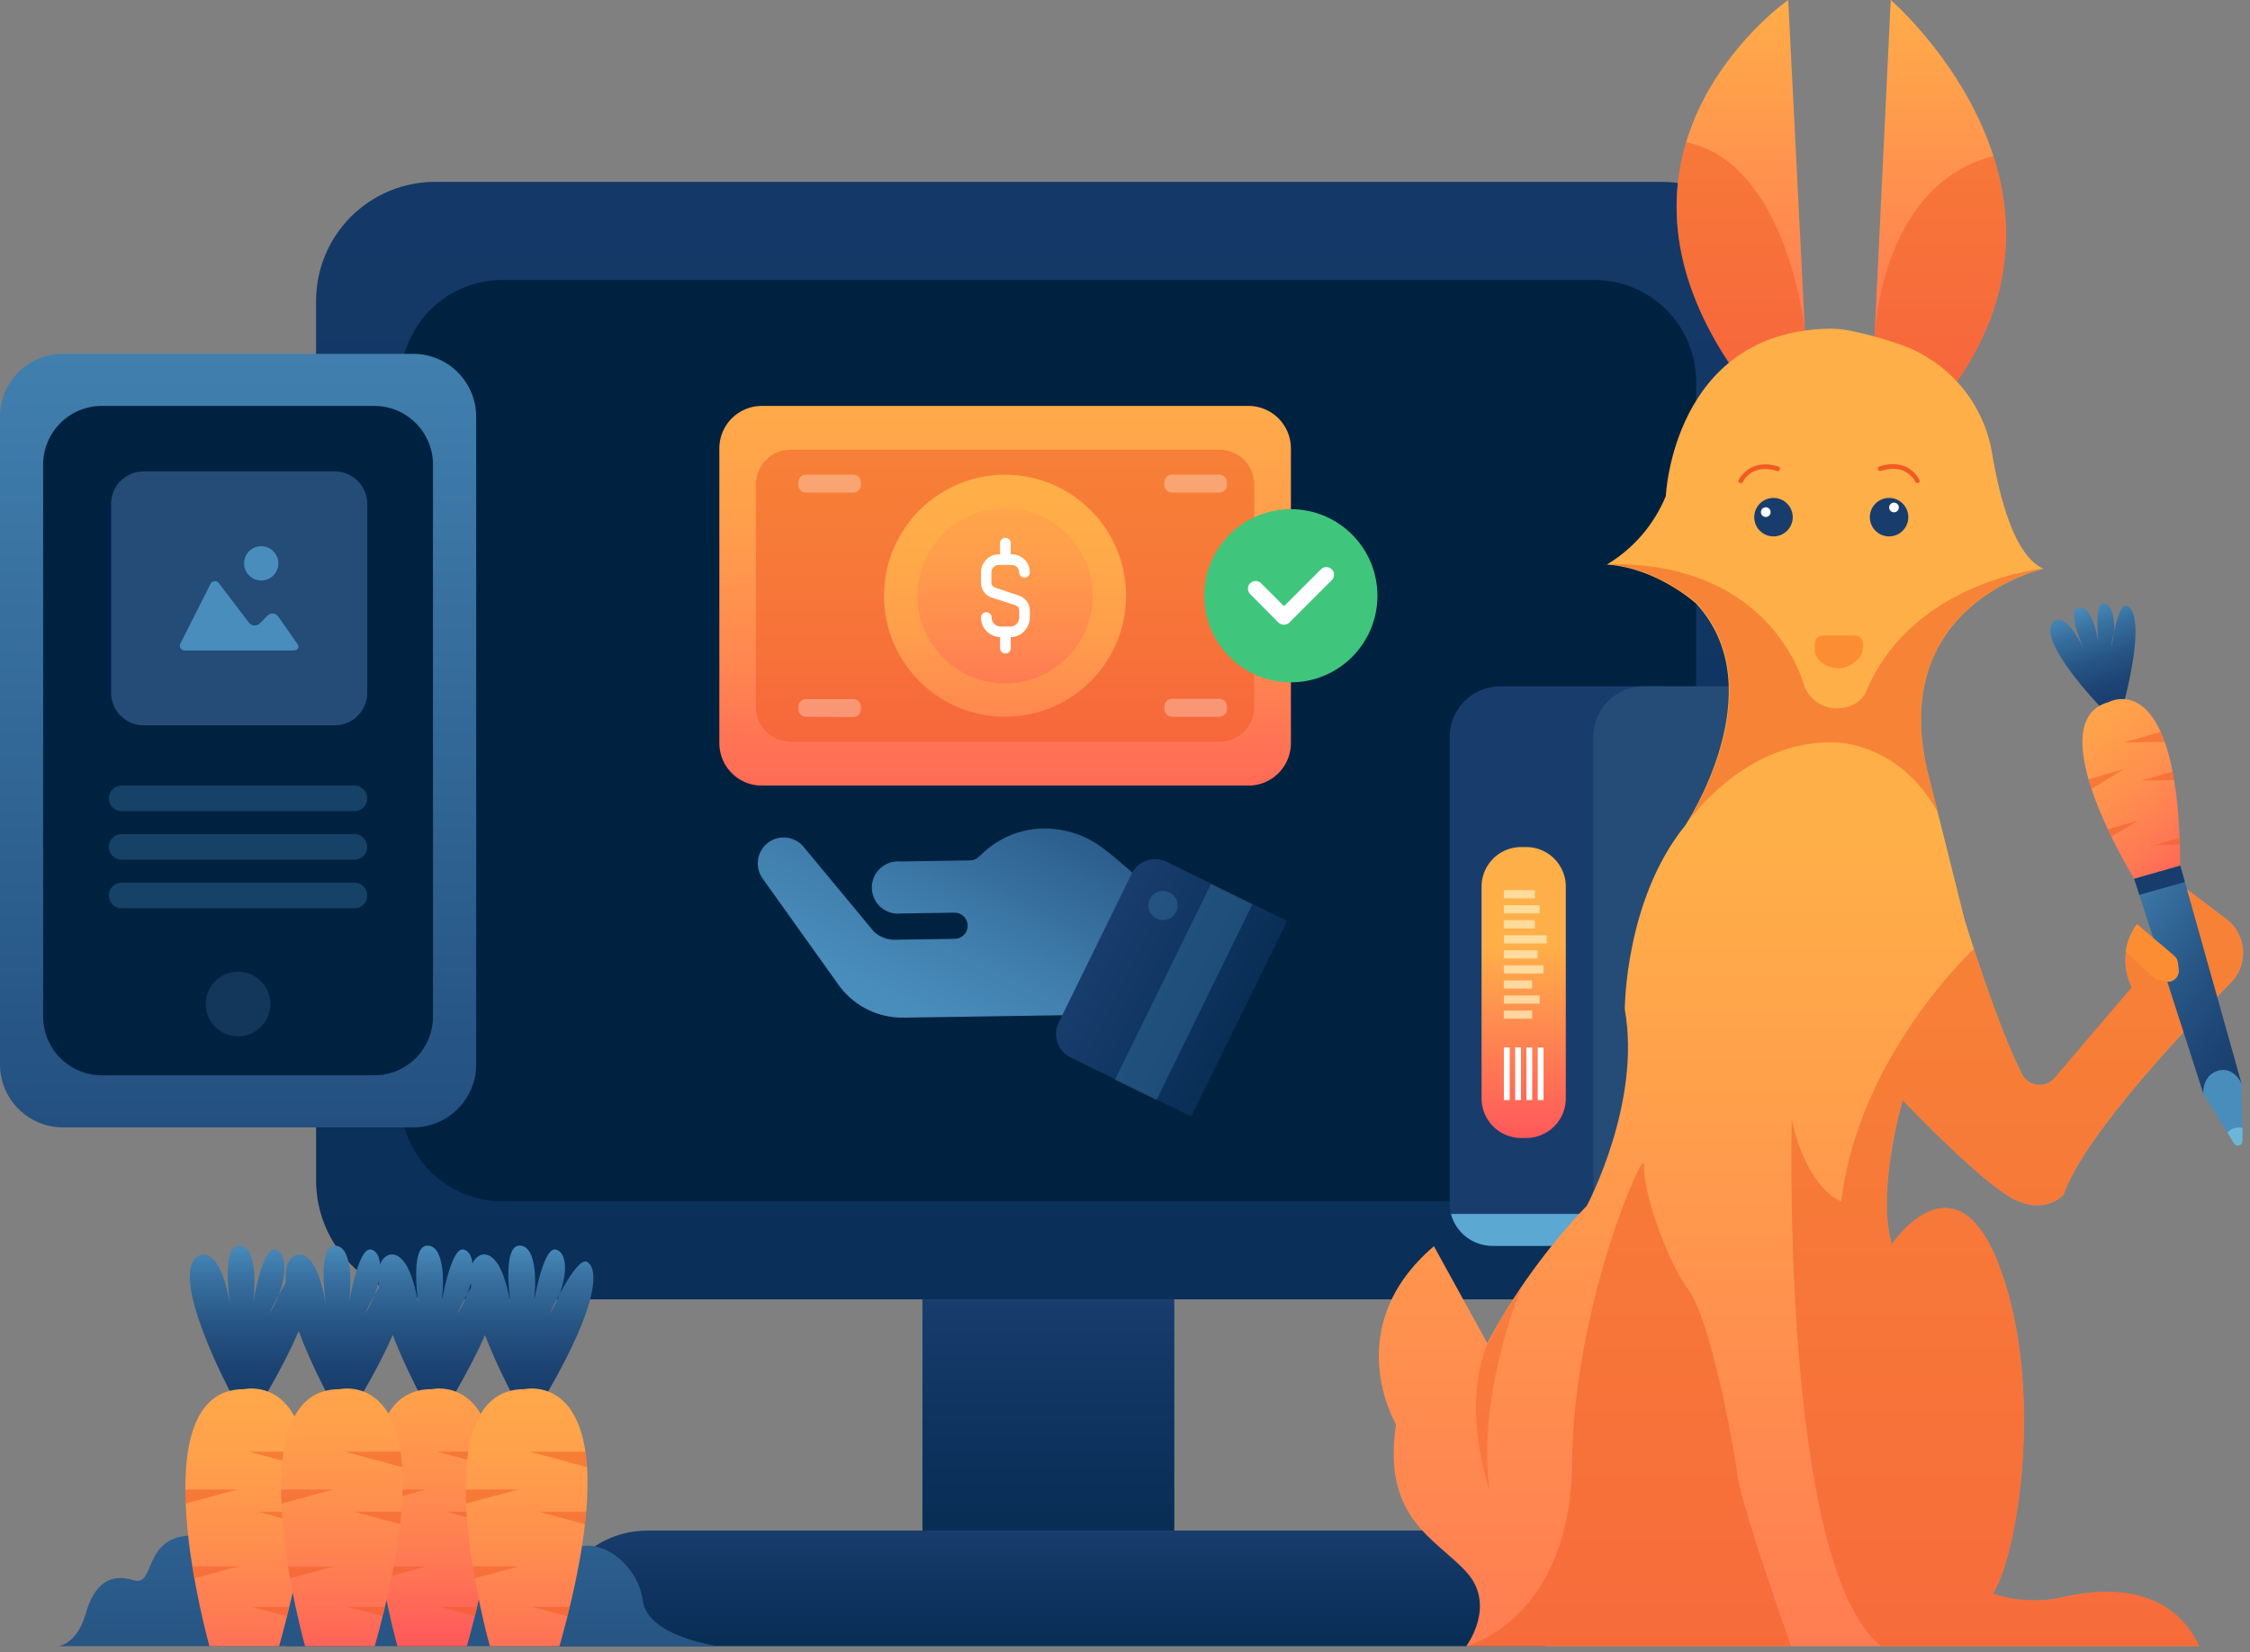 <?xml version="1.0" encoding="utf-8"?>
<svg width="275px" height="202px" viewbox="0 0 275 202" version="1.1" xmlns:xlink="http://www.w3.org/1999/xlink" xmlns="http://www.w3.org/2000/svg">
  <rect width="100%" height="100%" fill="#808080" stroke="none"/>
  <defs>
    <linearGradient x1="0.5" y1="1.675" x2="0.5" y2="-0.507" id="gradient_1">
      <stop offset="0" stop-color="#002649" />
      <stop offset="0.17" stop-color="#062B52" />
      <stop offset="0.67" stop-color="#133866" />
      <stop offset="1" stop-color="#183D6D" />
    </linearGradient>
    <linearGradient x1="0.5" y1="1.877" x2="0.5" y2="0.013" id="gradient_2">
      <stop offset="0" stop-color="#002649" />
      <stop offset="0.32" stop-color="#042A4F" />
      <stop offset="0.75" stop-color="#0F3460" />
      <stop offset="1" stop-color="#183D6D" />
    </linearGradient>
    <linearGradient x1="0.5" y1="1.877" x2="0.5" y2="0.014" id="gradient_3">
      <stop offset="0" stop-color="#002649" />
      <stop offset="0.32" stop-color="#042A4F" />
      <stop offset="0.75" stop-color="#0F3460" />
      <stop offset="1" stop-color="#183D6D" />
    </linearGradient>
    <linearGradient x1="1.285" y1="-0.266" x2="0.245" y2="0.783" id="gradient_4">
      <stop offset="0" stop-color="#183D6D" />
      <stop offset="0.15" stop-color="#204B7B" />
      <stop offset="0.72" stop-color="#3E7BAA" />
      <stop offset="1" stop-color="#498DBC" />
    </linearGradient>
    <linearGradient x1="0.498" y1="1.555" x2="0.498" y2="0.021" id="gradient_5">
      <stop offset="0" stop-color="#002649" />
      <stop offset="1" stop-color="#183D6D" />
    </linearGradient>
    <linearGradient x1="0.5" y1="1.566" x2="0.5" y2="-0.3" id="gradient_6">
      <stop offset="0" stop-color="#FF2A64" />
      <stop offset="0.1" stop-color="#FF415F" />
      <stop offset="0.29" stop-color="#FF6857" />
      <stop offset="0.48" stop-color="#FF8750" />
      <stop offset="0.66" stop-color="#FF9D4C" />
      <stop offset="0.84" stop-color="#FFAA49" />
      <stop offset="1" stop-color="#FFAF48" />
    </linearGradient>
    <linearGradient x1="0.5" y1="1.913" x2="0.5" y2="0.027" id="gradient_7">
      <stop offset="0" stop-color="#FF2A64" />
      <stop offset="0.1" stop-color="#FF415F" />
      <stop offset="0.29" stop-color="#FF6857" />
      <stop offset="0.48" stop-color="#FF8750" />
      <stop offset="0.66" stop-color="#FF9D4C" />
      <stop offset="0.84" stop-color="#FFAA49" />
      <stop offset="1" stop-color="#FFAF48" />
    </linearGradient>
    <linearGradient x1="0.5" y1="2.098" x2="0.5" y2="-0.625" id="gradient_8">
      <stop offset="0" stop-color="#FF2A64" />
      <stop offset="0.1" stop-color="#FF415F" />
      <stop offset="0.29" stop-color="#FF6857" />
      <stop offset="0.48" stop-color="#FF8750" />
      <stop offset="0.66" stop-color="#FF9D4C" />
      <stop offset="0.84" stop-color="#FFAA49" />
      <stop offset="1" stop-color="#FFAF48" />
    </linearGradient>
    <linearGradient x1="0.5" y1="1.356" x2="0.5" y2="-0.376" id="gradient_9">
      <stop offset="0" stop-color="#183D6D" />
      <stop offset="0.15" stop-color="#204B7B" />
      <stop offset="0.72" stop-color="#3E7BAA" />
      <stop offset="1" stop-color="#498DBC" />
    </linearGradient>
    <linearGradient x1="0.499" y1="2.376" x2="0.499" y2="-0.044" id="gradient_10">
      <stop offset="0" stop-color="#FF2A64" />
      <stop offset="1" stop-color="#FFAF48" />
    </linearGradient>
    <linearGradient x1="453.515" y1="2.261" x2="453.515" y2="-0.042" id="gradient_11">
      <stop offset="0" stop-color="#FF2A64" />
      <stop offset="1" stop-color="#FFAF48" />
    </linearGradient>
    <linearGradient x1="69.718" y1="2.022" x2="69.718" y2="0.388" id="gradient_12">
      <stop offset="0" stop-color="#FF2A64" />
      <stop offset="1" stop-color="#FFAF48" />
    </linearGradient>
    <linearGradient x1="0.888" y1="1.091" x2="0.067" y2="-0.205" id="gradient_13">
      <stop offset="0" stop-color="#183D6D" />
      <stop offset="0.19" stop-color="#1C4373" />
      <stop offset="0.45" stop-color="#265483" />
      <stop offset="0.75" stop-color="#376F9F" />
      <stop offset="1" stop-color="#498DBC" />
    </linearGradient>
    <linearGradient x1="-0.341" y1="0.5" x2="0.659" y2="0.5" id="gradient_14">
      <stop offset="0" stop-color="#FF2A64" />
      <stop offset="1" stop-color="#FFAF48" />
    </linearGradient>
    <linearGradient x1="0.757" y1="0.975" x2="0.428" y2="0.025" id="gradient_15">
      <stop offset="0" stop-color="#183D6D" />
      <stop offset="0.19" stop-color="#1C4373" />
      <stop offset="0.45" stop-color="#265483" />
      <stop offset="0.75" stop-color="#376F9F" />
      <stop offset="1" stop-color="#498DBC" />
    </linearGradient>
    <linearGradient x1="1.06" y1="1.495" x2="0.046" y2="-0.443" id="gradient_16">
      <stop offset="0" stop-color="#FF2A64" />
      <stop offset="0.03" stop-color="#FF3462" />
      <stop offset="0.17" stop-color="#FF595A" />
      <stop offset="0.31" stop-color="#FF7854" />
      <stop offset="0.46" stop-color="#FF904E" />
      <stop offset="0.62" stop-color="#FFA24B" />
      <stop offset="0.79" stop-color="#FFAC49" />
      <stop offset="1" stop-color="#FFAF48" />
    </linearGradient>
    <linearGradient x1="0.5" y1="4.689" x2="0.5" y2="-3.351" id="gradient_17">
      <stop offset="0" stop-color="#183D6D" />
      <stop offset="0.19" stop-color="#1C4373" />
      <stop offset="0.45" stop-color="#265483" />
      <stop offset="0.75" stop-color="#376F9F" />
      <stop offset="1" stop-color="#498DBC" />
    </linearGradient>
    <linearGradient x1="0.5" y1="3.608" x2="0.5" y2="-2.076" id="gradient_18">
      <stop offset="0" stop-color="#183D6D" />
      <stop offset="0.19" stop-color="#1C4373" />
      <stop offset="0.45" stop-color="#265483" />
      <stop offset="0.75" stop-color="#376F9F" />
      <stop offset="1" stop-color="#498DBC" />
    </linearGradient>
    <linearGradient x1="0.5" y1="1.004" x2="0.5" y2="0.002" id="gradient_19">
      <stop offset="0" stop-color="#183D6D" />
      <stop offset="0.19" stop-color="#1C4373" />
      <stop offset="0.45" stop-color="#265483" />
      <stop offset="0.75" stop-color="#376F9F" />
      <stop offset="1" stop-color="#498DBC" />
    </linearGradient>
    <linearGradient x1="0.498" y1="1.561" x2="0.498" y2="-0.48" id="gradient_20">
      <stop offset="0" stop-color="#FF2A64" />
      <stop offset="0.03" stop-color="#FF3462" />
      <stop offset="0.17" stop-color="#FF595A" />
      <stop offset="0.31" stop-color="#FF7854" />
      <stop offset="0.46" stop-color="#FF904E" />
      <stop offset="0.62" stop-color="#FFA24B" />
      <stop offset="0.79" stop-color="#FFAC49" />
      <stop offset="1" stop-color="#FFAF48" />
    </linearGradient>
    <linearGradient x1="0.499" y1="1.004" x2="0.499" y2="0.002" id="gradient_21">
      <stop offset="0" stop-color="#183D6D" />
      <stop offset="0.19" stop-color="#1C4373" />
      <stop offset="0.45" stop-color="#265483" />
      <stop offset="0.75" stop-color="#376F9F" />
      <stop offset="1" stop-color="#498DBC" />
    </linearGradient>
    <linearGradient x1="0.501" y1="1.342" x2="0.501" y2="-0.699" id="gradient_22">
      <stop offset="0" stop-color="#FF2A64" />
      <stop offset="0.03" stop-color="#FF3462" />
      <stop offset="0.17" stop-color="#FF595A" />
      <stop offset="0.31" stop-color="#FF7854" />
      <stop offset="0.46" stop-color="#FF904E" />
      <stop offset="0.62" stop-color="#FFA24B" />
      <stop offset="0.79" stop-color="#FFAC49" />
      <stop offset="1" stop-color="#FFAF48" />
    </linearGradient>
    <linearGradient x1="0.501" y1="1.004" x2="0.501" y2="0.002" id="gradient_23">
      <stop offset="0" stop-color="#183D6D" />
      <stop offset="0.19" stop-color="#1C4373" />
      <stop offset="0.45" stop-color="#265483" />
      <stop offset="0.75" stop-color="#376F9F" />
      <stop offset="1" stop-color="#498DBC" />
    </linearGradient>
    <linearGradient x1="0.5" y1="1.561" x2="0.5" y2="-0.48" id="gradient_24">
      <stop offset="0" stop-color="#FF2A64" />
      <stop offset="0.03" stop-color="#FF3462" />
      <stop offset="0.17" stop-color="#FF595A" />
      <stop offset="0.31" stop-color="#FF7854" />
      <stop offset="0.46" stop-color="#FF904E" />
      <stop offset="0.62" stop-color="#FFA24B" />
      <stop offset="0.79" stop-color="#FFAC49" />
      <stop offset="1" stop-color="#FFAF48" />
    </linearGradient>
    <linearGradient x1="0.5" y1="1.436" x2="0.5" y2="-0.606" id="gradient_25">
      <stop offset="0" stop-color="#FF2A64" />
      <stop offset="0.03" stop-color="#FF3462" />
      <stop offset="0.17" stop-color="#FF595A" />
      <stop offset="0.31" stop-color="#FF7854" />
      <stop offset="0.46" stop-color="#FF904E" />
      <stop offset="0.62" stop-color="#FFA24B" />
      <stop offset="0.79" stop-color="#FFAC49" />
      <stop offset="1" stop-color="#FFAF48" />
    </linearGradient>
  </defs>
  <g id="Save">
    <path d="M14.543 0L164.473 0Q164.83 0 165.187 0.018Q165.543 0.035 165.898 0.07Q166.254 0.105 166.607 0.157Q166.96 0.21 167.31 0.279Q167.66 0.349 168.007 0.436Q168.353 0.523 168.695 0.626Q169.036 0.73 169.372 0.85Q169.708 0.97 170.038 1.107Q170.368 1.244 170.691 1.396Q171.014 1.549 171.329 1.717Q171.643 1.886 171.95 2.069Q172.256 2.253 172.553 2.451Q172.85 2.649 173.136 2.862Q173.423 3.075 173.699 3.301Q173.975 3.528 174.239 3.767Q174.504 4.007 174.756 4.26Q175.009 4.512 175.249 4.777Q175.488 5.041 175.715 5.317Q175.941 5.593 176.154 5.88Q176.367 6.167 176.565 6.463Q176.763 6.76 176.947 7.066Q177.13 7.373 177.299 7.687Q177.467 8.002 177.62 8.325Q177.772 8.648 177.909 8.978Q178.046 9.307 178.166 9.644Q178.286 9.98 178.39 10.321Q178.493 10.663 178.58 11.009Q178.667 11.356 178.737 11.706Q178.806 12.056 178.859 12.409Q178.911 12.762 178.946 13.117Q178.981 13.473 178.998 13.829Q179.016 14.186 179.016 14.543L179.016 122.073Q179.016 122.43 178.998 122.787Q178.981 123.143 178.946 123.498Q178.911 123.854 178.859 124.207Q178.806 124.56 178.737 124.91Q178.667 125.26 178.58 125.607Q178.493 125.953 178.39 126.295Q178.286 126.636 178.166 126.972Q178.046 127.309 177.909 127.638Q177.772 127.968 177.62 128.291Q177.467 128.614 177.299 128.929Q177.13 129.243 176.947 129.55Q176.763 129.856 176.565 130.153Q176.367 130.449 176.154 130.736Q175.941 131.023 175.715 131.299Q175.488 131.575 175.249 131.839Q175.009 132.104 174.756 132.356Q174.504 132.609 174.239 132.849Q173.975 133.088 173.699 133.315Q173.423 133.541 173.136 133.754Q172.849 133.967 172.553 134.165Q172.256 134.363 171.95 134.547Q171.643 134.73 171.329 134.899Q171.014 135.067 170.691 135.22Q170.368 135.372 170.038 135.509Q169.708 135.646 169.372 135.766Q169.036 135.886 168.695 135.99Q168.353 136.093 168.007 136.18Q167.66 136.267 167.31 136.337Q166.96 136.406 166.607 136.459Q166.254 136.511 165.898 136.546Q165.543 136.581 165.187 136.598Q164.83 136.616 164.473 136.616L14.543 136.616Q14.186 136.616 13.829 136.598Q13.473 136.581 13.117 136.546Q12.762 136.511 12.409 136.459Q12.056 136.406 11.706 136.337Q11.356 136.267 11.009 136.18Q10.663 136.093 10.321 135.99Q9.98 135.886 9.644 135.766Q9.307 135.646 8.978 135.509Q8.648 135.372 8.325 135.22Q8.002 135.067 7.687 134.899Q7.373 134.73 7.066 134.547Q6.76 134.363 6.463 134.165Q6.167 133.967 5.88 133.754Q5.593 133.541 5.317 133.315Q5.041 133.088 4.777 132.849Q4.512 132.609 4.26 132.356Q4.007 132.104 3.767 131.839Q3.528 131.575 3.301 131.299Q3.075 131.023 2.862 130.736Q2.649 130.449 2.451 130.153Q2.253 129.856 2.069 129.55Q1.886 129.243 1.717 128.929Q1.549 128.614 1.396 128.291Q1.244 127.968 1.107 127.638Q0.97 127.309 0.85 126.972Q0.73 126.636 0.626 126.295Q0.523 125.953 0.436 125.607Q0.349 125.26 0.279 124.91Q0.21 124.56 0.157 124.207Q0.105 123.854 0.07 123.498Q0.035 123.143 0.018 122.787Q0 122.43 0 122.073L0 14.543Q0 14.186 0.018 13.829Q0.035 13.473 0.07 13.117Q0.105 12.762 0.157 12.409Q0.21 12.056 0.279 11.706Q0.349 11.356 0.436 11.009Q0.523 10.663 0.626 10.321Q0.73 9.98 0.85 9.644Q0.97 9.307 1.107 8.978Q1.244 8.648 1.396 8.325Q1.549 8.002 1.717 7.687Q1.886 7.373 2.069 7.066Q2.253 6.76 2.451 6.463Q2.649 6.167 2.862 5.88Q3.075 5.593 3.301 5.317Q3.528 5.041 3.767 4.777Q4.007 4.512 4.26 4.26Q4.512 4.007 4.777 3.767Q5.041 3.528 5.317 3.301Q5.593 3.075 5.88 2.862Q6.167 2.649 6.463 2.451Q6.76 2.253 7.066 2.069Q7.373 1.886 7.687 1.717Q8.002 1.549 8.325 1.396Q8.648 1.244 8.978 1.107Q9.307 0.97 9.644 0.85Q9.98 0.73 10.321 0.626Q10.663 0.523 11.009 0.436Q11.356 0.349 11.706 0.279Q12.056 0.21 12.409 0.157Q12.762 0.105 13.117 0.07Q13.473 0.035 13.829 0.018Q14.186 0 14.543 0L14.543 0Z" transform="translate(38.632 22.232)" id="Rectangle" fill="url(#gradient_1)" fill-rule="evenodd" stroke="none" />
    <path d="M12.415 0L145.921 0Q146.226 0 146.53 0.015Q146.835 0.03 147.138 0.06Q147.441 0.09 147.743 0.134Q148.044 0.179 148.343 0.239Q148.642 0.298 148.938 0.372Q149.233 0.446 149.525 0.535Q149.817 0.623 150.103 0.726Q150.39 0.828 150.672 0.945Q150.954 1.062 151.229 1.192Q151.505 1.322 151.773 1.466Q152.042 1.61 152.304 1.766Q152.565 1.923 152.818 2.092Q153.072 2.262 153.317 2.443Q153.561 2.625 153.797 2.818Q154.033 3.011 154.258 3.216Q154.484 3.421 154.7 3.636Q154.915 3.852 155.12 4.078Q155.325 4.303 155.518 4.539Q155.711 4.775 155.893 5.019Q156.074 5.264 156.244 5.518Q156.413 5.771 156.57 6.032Q156.726 6.294 156.87 6.563Q157.014 6.831 157.144 7.107Q157.274 7.382 157.391 7.664Q157.508 7.946 157.61 8.233Q157.713 8.519 157.801 8.811Q157.89 9.103 157.964 9.398Q158.038 9.694 158.097 9.993Q158.157 10.292 158.202 10.593Q158.246 10.895 158.276 11.198Q158.306 11.501 158.321 11.806Q158.336 12.11 158.336 12.415L158.336 100.209Q158.336 100.514 158.321 100.818Q158.306 101.123 158.276 101.426Q158.246 101.729 158.202 102.031Q158.157 102.332 158.097 102.631Q158.038 102.93 157.964 103.226Q157.89 103.521 157.801 103.813Q157.713 104.105 157.61 104.391Q157.508 104.678 157.391 104.96Q157.274 105.242 157.144 105.517Q157.014 105.793 156.87 106.061Q156.726 106.33 156.57 106.592Q156.413 106.853 156.244 107.106Q156.074 107.36 155.893 107.605Q155.711 107.849 155.518 108.085Q155.325 108.321 155.12 108.546Q154.915 108.772 154.7 108.988Q154.484 109.203 154.258 109.408Q154.033 109.613 153.797 109.806Q153.561 109.999 153.317 110.181Q153.072 110.362 152.818 110.532Q152.565 110.701 152.304 110.858Q152.042 111.014 151.773 111.158Q151.505 111.302 151.229 111.432Q150.954 111.562 150.672 111.679Q150.39 111.796 150.103 111.898Q149.817 112.001 149.525 112.089Q149.233 112.178 148.938 112.252Q148.642 112.326 148.343 112.385Q148.044 112.445 147.743 112.49Q147.441 112.534 147.138 112.564Q146.835 112.594 146.53 112.609Q146.226 112.624 145.921 112.624L12.415 112.624Q12.11 112.624 11.806 112.609Q11.501 112.594 11.198 112.564Q10.895 112.534 10.593 112.49Q10.292 112.445 9.993 112.385Q9.694 112.326 9.398 112.252Q9.103 112.178 8.811 112.089Q8.519 112.001 8.233 111.898Q7.946 111.796 7.664 111.679Q7.382 111.562 7.107 111.432Q6.831 111.302 6.563 111.158Q6.294 111.014 6.032 110.858Q5.771 110.701 5.518 110.532Q5.264 110.362 5.019 110.181Q4.775 109.999 4.539 109.806Q4.303 109.613 4.078 109.408Q3.852 109.203 3.636 108.988Q3.421 108.772 3.216 108.546Q3.011 108.321 2.818 108.085Q2.625 107.849 2.443 107.605Q2.262 107.36 2.092 107.106Q1.923 106.853 1.766 106.592Q1.61 106.33 1.466 106.061Q1.322 105.793 1.192 105.517Q1.062 105.242 0.945 104.96Q0.828 104.678 0.726 104.391Q0.623 104.105 0.535 103.813Q0.446 103.521 0.372 103.226Q0.298 102.93 0.239 102.631Q0.179 102.332 0.134 102.031Q0.09 101.729 0.06 101.426Q0.03 101.123 0.015 100.818Q0 100.514 0 100.209L0 12.415Q0 12.11 0.015 11.806Q0.03 11.501 0.06 11.198Q0.09 10.895 0.134 10.593Q0.179 10.292 0.239 9.993Q0.298 9.694 0.372 9.398Q0.446 9.103 0.535 8.811Q0.623 8.519 0.726 8.233Q0.828 7.946 0.945 7.664Q1.062 7.382 1.192 7.107Q1.322 6.831 1.466 6.563Q1.61 6.294 1.766 6.032Q1.923 5.771 2.092 5.518Q2.262 5.264 2.443 5.019Q2.625 4.775 2.818 4.539Q3.011 4.303 3.216 4.078Q3.421 3.852 3.636 3.636Q3.852 3.421 4.078 3.216Q4.303 3.011 4.539 2.818Q4.775 2.625 5.019 2.443Q5.264 2.262 5.518 2.092Q5.771 1.923 6.032 1.766Q6.294 1.61 6.563 1.466Q6.831 1.322 7.107 1.192Q7.382 1.062 7.664 0.945Q7.946 0.828 8.233 0.726Q8.519 0.623 8.811 0.535Q9.103 0.446 9.398 0.372Q9.694 0.298 9.993 0.239Q10.292 0.179 10.593 0.134Q10.895 0.09 11.198 0.06Q11.501 0.03 11.806 0.015Q12.11 0 12.415 0L12.415 0Z" transform="translate(48.968 34.232)" id="Rectangle" fill="#002241" fill-rule="evenodd" stroke="none" />
    <path d="M0 0L30.784 0L30.784 28.264L0 28.264L0 0Z" transform="translate(112.744 158.848)" id="Rectangle" fill="url(#gradient_2)" fill-rule="evenodd" stroke="none" />
    <path d="M11.632 0L109.696 0C112.782 -7.29947e-07 115.742 1.227 117.924 3.41C120.106 5.593 121.33 8.554 121.328 11.64L121.328 14.136L0 14.136L0 11.64C1.13687e-14 5.216 5.208 0.008 11.632 0.008L11.632 0Z" transform="translate(67.472 187.112)" id="Path" fill="url(#gradient_3)" fill-rule="evenodd" stroke="none" />
    <path d="M1.262 1.731C2.553 0.779 4.348 0.93 5.462 2.083L14.206 12.635C14.856 13.224 15.69 13.569 16.566 13.611L24.078 13.499C24.962 13.485 25.668 12.758 25.654 11.875C25.641 10.991 24.914 10.285 24.03 10.299L17.574 10.395C16.349 10.563 15.137 10.011 14.46 8.976C13.783 7.941 13.763 6.609 14.408 5.554C15.054 4.5 16.249 3.911 17.478 4.043L25.526 3.915L25.91 3.915C26.71 3.915 27.078 3.387 27.702 2.835C30.369 0.434 34.036 -0.52 37.534 0.275C40.654 0.955 42.27 2.395 44.734 4.491L46.406 5.955L44.982 22.723L17.782 23.131C14.783 23.167 11.939 21.8 10.094 19.435L0.662 6.227C0.144 5.552 -0.084 4.698 0.028 3.854C0.141 3.01 0.585 2.246 1.262 1.731Z" transform="translate(92.618 101.277)" id="Path" fill="url(#gradient_4)" fill-rule="evenodd" stroke="none" />
    <path d="M3.12 0L23.44 0C25.207 0 26.64 1.433 26.64 3.2L26.64 19.616L0 19.616L0 3.128C0.038 1.419 1.412 0.042 3.12 2.27374e-14L3.12 0Z" transform="matrix(0.44 -0.898 0.898 0.44 127.993 127.874)" id="Path" fill="url(#gradient_5)" fill-rule="evenodd" stroke="none" />
    <path d="M0 0L26.64 0L26.64 5.64L0 5.64L0 0Z" transform="matrix(0.44 -0.898 0.898 0.44 136.279 131.998)" id="Rectangle" fill="#498DBC" fill-opacity="0.3" fill-rule="evenodd" stroke="none" />
    <path d="M1.784 3.568C2.769 3.568 3.568 2.769 3.568 1.784C3.568 0.799 2.769 0 1.784 0C0.799 0 0 0.799 0 1.784C0 2.769 0.799 3.568 1.784 3.568Z" transform="translate(140.36 108.912)" id="Oval" fill="#498DBC" fill-opacity="0.3" fill-rule="evenodd" stroke="none" />
    <path d="M5.191 0L64.665 0Q64.792 0 64.92 0.006Q65.047 0.013 65.174 0.025Q65.301 0.037 65.427 0.056Q65.553 0.075 65.678 0.1Q65.803 0.125 65.926 0.156Q66.05 0.187 66.172 0.224Q66.294 0.261 66.414 0.303Q66.534 0.346 66.651 0.395Q66.769 0.444 66.884 0.498Q67 0.553 67.112 0.613Q67.224 0.673 67.334 0.739Q67.443 0.804 67.549 0.875Q67.655 0.946 67.757 1.022Q67.86 1.097 67.958 1.178Q68.057 1.259 68.151 1.345Q68.246 1.43 68.336 1.52Q68.426 1.611 68.511 1.705Q68.597 1.799 68.678 1.898Q68.758 1.996 68.835 2.099Q68.91 2.201 68.981 2.307Q69.052 2.413 69.118 2.522Q69.183 2.632 69.243 2.744Q69.303 2.856 69.358 2.972Q69.412 3.087 69.461 3.204Q69.51 3.322 69.552 3.442Q69.596 3.562 69.632 3.684Q69.669 3.806 69.7 3.93Q69.731 4.053 69.756 4.178Q69.781 4.303 69.8 4.429Q69.819 4.555 69.831 4.682Q69.844 4.809 69.85 4.936Q69.856 5.064 69.856 5.191L69.856 41.225Q69.856 41.352 69.85 41.48Q69.844 41.607 69.831 41.734Q69.819 41.861 69.8 41.987Q69.781 42.113 69.756 42.238Q69.731 42.363 69.7 42.486Q69.669 42.61 69.632 42.732Q69.596 42.854 69.552 42.974Q69.51 43.094 69.461 43.212Q69.412 43.329 69.358 43.444Q69.303 43.56 69.243 43.672Q69.183 43.784 69.118 43.894Q69.052 44.003 68.981 44.109Q68.91 44.215 68.834 44.317Q68.758 44.42 68.678 44.518Q68.597 44.617 68.511 44.711Q68.426 44.806 68.336 44.896Q68.246 44.986 68.151 45.071Q68.057 45.157 67.958 45.238Q67.86 45.319 67.757 45.394Q67.655 45.47 67.549 45.541Q67.443 45.612 67.334 45.678Q67.224 45.743 67.112 45.803Q67 45.863 66.884 45.918Q66.769 45.972 66.651 46.021Q66.534 46.07 66.414 46.112Q66.294 46.156 66.172 46.193Q66.05 46.23 65.926 46.26Q65.803 46.291 65.678 46.316Q65.553 46.341 65.427 46.36Q65.301 46.379 65.174 46.391Q65.047 46.404 64.92 46.41Q64.792 46.416 64.665 46.416L5.191 46.416Q5.064 46.416 4.936 46.41Q4.809 46.404 4.682 46.391Q4.555 46.379 4.429 46.36Q4.303 46.341 4.178 46.316Q4.053 46.291 3.93 46.26Q3.806 46.23 3.684 46.193Q3.562 46.156 3.442 46.113Q3.322 46.07 3.204 46.021Q3.087 45.972 2.972 45.918Q2.856 45.863 2.744 45.803Q2.632 45.743 2.522 45.678Q2.413 45.612 2.307 45.541Q2.201 45.47 2.099 45.395Q1.996 45.319 1.898 45.238Q1.799 45.157 1.705 45.071Q1.611 44.986 1.52 44.896Q1.43 44.806 1.345 44.711Q1.259 44.617 1.178 44.518Q1.097 44.42 1.022 44.317Q0.946 44.215 0.875 44.109Q0.804 44.003 0.739 43.894Q0.673 43.784 0.613 43.672Q0.553 43.56 0.498 43.444Q0.444 43.329 0.395 43.212Q0.346 43.094 0.303 42.974Q0.261 42.854 0.224 42.732Q0.187 42.61 0.156 42.486Q0.125 42.363 0.1 42.238Q0.075 42.113 0.056 41.987Q0.037 41.861 0.025 41.734Q0.013 41.607 0.006 41.48Q0 41.352 0 41.225L0 5.191Q0 5.064 0.006 4.936Q0.013 4.809 0.025 4.682Q0.037 4.555 0.056 4.429Q0.075 4.303 0.1 4.178Q0.125 4.053 0.156 3.93Q0.187 3.806 0.224 3.684Q0.261 3.562 0.303 3.442Q0.346 3.322 0.395 3.204Q0.444 3.087 0.498 2.972Q0.553 2.856 0.613 2.744Q0.673 2.632 0.739 2.522Q0.804 2.413 0.875 2.307Q0.946 2.201 1.022 2.099Q1.097 1.996 1.178 1.898Q1.259 1.799 1.345 1.705Q1.43 1.611 1.52 1.52Q1.611 1.43 1.705 1.345Q1.799 1.259 1.898 1.178Q1.996 1.097 2.099 1.022Q2.201 0.946 2.307 0.875Q2.413 0.804 2.522 0.739Q2.632 0.673 2.744 0.613Q2.856 0.553 2.972 0.498Q3.087 0.444 3.204 0.395Q3.322 0.346 3.442 0.303Q3.562 0.261 3.684 0.224Q3.806 0.187 3.93 0.156Q4.053 0.125 4.178 0.1Q4.303 0.075 4.429 0.056Q4.555 0.037 4.682 0.025Q4.809 0.013 4.936 0.006Q5.064 0 5.191 0L5.191 0Z" transform="translate(87.92 49.624)" id="Rectangle" fill="url(#gradient_6)" fill-rule="evenodd" stroke="none" />
    <path d="M4.255 0L56.657 0Q56.761 0 56.866 0.005Q56.97 0.01 57.074 0.02Q57.178 0.031 57.281 0.046Q57.385 0.061 57.487 0.082Q57.59 0.102 57.691 0.128Q57.792 0.153 57.892 0.183Q57.992 0.214 58.09 0.249Q58.189 0.284 58.285 0.324Q58.382 0.364 58.476 0.409Q58.571 0.453 58.663 0.502Q58.755 0.552 58.844 0.605Q58.934 0.659 59.021 0.717Q59.108 0.775 59.192 0.837Q59.276 0.9 59.356 0.966Q59.437 1.032 59.514 1.102Q59.592 1.172 59.666 1.246Q59.74 1.32 59.81 1.398Q59.88 1.475 59.946 1.556Q60.012 1.636 60.075 1.72Q60.137 1.804 60.195 1.891Q60.253 1.978 60.307 2.067Q60.36 2.157 60.41 2.249Q60.459 2.341 60.504 2.436Q60.548 2.53 60.588 2.627Q60.628 2.723 60.663 2.822Q60.699 2.92 60.729 3.02Q60.759 3.12 60.785 3.221Q60.81 3.322 60.83 3.425Q60.851 3.527 60.866 3.631Q60.881 3.734 60.892 3.838Q60.902 3.942 60.907 4.046Q60.912 4.151 60.912 4.255L60.912 31.449Q60.912 31.553 60.907 31.658Q60.902 31.762 60.892 31.866Q60.881 31.97 60.866 32.073Q60.851 32.177 60.83 32.279Q60.81 32.382 60.785 32.483Q60.759 32.584 60.729 32.684Q60.699 32.784 60.663 32.883Q60.628 32.981 60.588 33.077Q60.548 33.174 60.504 33.268Q60.459 33.363 60.41 33.455Q60.36 33.547 60.307 33.636Q60.253 33.726 60.195 33.813Q60.137 33.9 60.075 33.984Q60.012 34.068 59.946 34.148Q59.88 34.229 59.81 34.306Q59.74 34.384 59.666 34.458Q59.592 34.532 59.514 34.602Q59.437 34.672 59.356 34.738Q59.276 34.804 59.192 34.867Q59.108 34.929 59.021 34.987Q58.934 35.045 58.844 35.099Q58.755 35.152 58.663 35.202Q58.571 35.251 58.476 35.295Q58.382 35.34 58.285 35.38Q58.189 35.42 58.09 35.455Q57.992 35.49 57.892 35.521Q57.792 35.551 57.691 35.577Q57.59 35.602 57.487 35.622Q57.385 35.643 57.281 35.658Q57.178 35.673 57.074 35.684Q56.97 35.694 56.866 35.699Q56.761 35.704 56.657 35.704L4.255 35.704Q4.151 35.704 4.046 35.699Q3.942 35.694 3.838 35.684Q3.734 35.673 3.631 35.658Q3.527 35.643 3.425 35.622Q3.322 35.602 3.221 35.577Q3.12 35.551 3.02 35.521Q2.92 35.49 2.822 35.455Q2.723 35.42 2.627 35.38Q2.53 35.34 2.436 35.295Q2.341 35.251 2.249 35.202Q2.157 35.152 2.067 35.099Q1.978 35.045 1.891 34.987Q1.804 34.929 1.72 34.867Q1.636 34.804 1.556 34.738Q1.475 34.672 1.398 34.602Q1.32 34.532 1.246 34.458Q1.172 34.384 1.102 34.306Q1.032 34.229 0.966 34.148Q0.9 34.068 0.837 33.984Q0.775 33.9 0.717 33.813Q0.659 33.726 0.605 33.636Q0.552 33.547 0.502 33.455Q0.453 33.363 0.409 33.268Q0.364 33.174 0.324 33.077Q0.284 32.981 0.249 32.883Q0.214 32.784 0.183 32.684Q0.153 32.584 0.128 32.483Q0.102 32.382 0.082 32.279Q0.061 32.177 0.046 32.073Q0.031 31.97 0.02 31.866Q0.01 31.762 0.005 31.658Q0 31.553 0 31.449L0 4.255Q0 4.151 0.005 4.046Q0.01 3.942 0.02 3.838Q0.031 3.734 0.046 3.631Q0.061 3.527 0.082 3.425Q0.102 3.322 0.128 3.221Q0.153 3.12 0.183 3.02Q0.214 2.92 0.249 2.822Q0.284 2.723 0.324 2.627Q0.364 2.53 0.409 2.436Q0.453 2.341 0.502 2.249Q0.552 2.157 0.605 2.067Q0.659 1.978 0.717 1.891Q0.775 1.804 0.837 1.72Q0.9 1.636 0.966 1.556Q1.032 1.475 1.102 1.398Q1.172 1.32 1.246 1.246Q1.32 1.172 1.398 1.102Q1.475 1.032 1.556 0.966Q1.636 0.9 1.72 0.837Q1.804 0.775 1.891 0.717Q1.978 0.659 2.067 0.605Q2.157 0.552 2.249 0.502Q2.341 0.453 2.436 0.409Q2.53 0.364 2.627 0.324Q2.723 0.284 2.822 0.249Q2.92 0.214 3.02 0.183Q3.12 0.153 3.221 0.128Q3.322 0.102 3.425 0.082Q3.527 0.061 3.631 0.046Q3.734 0.031 3.838 0.02Q3.942 0.01 4.046 0.005Q4.151 0 4.255 0Z" transform="translate(92.384 54.976)" id="Rectangle" fill="#F15A24" fill-opacity="0.5" fill-rule="evenodd" stroke="none" />
    <path d="M14.792 29.584C22.961 29.584 29.584 22.961 29.584 14.792C29.584 6.623 22.961 0 14.792 0C6.623 0 0 6.623 0 14.792C0 22.961 6.623 29.584 14.792 29.584Z" transform="translate(108.048 58.04)" id="Oval" fill="url(#gradient_7)" fill-rule="evenodd" stroke="none" />
    <path d="M10.712 21.424C16.628 21.424 21.424 16.628 21.424 10.712C21.424 4.796 16.628 0 10.712 0C4.796 0 0 4.796 0 10.712C0 16.628 4.796 21.424 10.712 21.424Z" transform="translate(112.128 62.12)" id="Oval" fill="url(#gradient_8)" fill-rule="evenodd" stroke="none" />
    <path d="M4.6 7.048L1.696 6.072C1.44 5.993 1.267 5.755 1.272 5.488L1.272 4.208C1.272 3.713 1.673 3.312 2.168 3.312L3.768 3.312C4.263 3.312 4.664 3.713 4.664 4.208C4.664 4.566 4.954 4.856 5.312 4.856C5.67 4.856 5.96 4.566 5.96 4.208C5.96 2.997 4.979 2.016 3.768 2.016L3.632 2.016L3.632 0.584C3.595 0.251 3.314 0 2.98 0C2.646 0 2.365 0.251 2.328 0.584L2.328 2.016L2.192 2.016C0.981 2.016 9.35546e-06 2.997 9.35546e-06 4.208L9.35546e-06 5.488C-0.003 6.318 0.531 7.055 1.32 7.312L4.24 8.256C4.495 8.339 4.667 8.579 4.664 8.848L4.664 9.736C4.666 10.03 4.551 10.313 4.343 10.521C4.136 10.73 3.854 10.848 3.56 10.848L2.4 10.848C2.106 10.848 1.824 10.73 1.617 10.521C1.409 10.313 1.294 10.03 1.296 9.736C1.296 9.378 1.006 9.088 0.648 9.088C0.29 9.088 9.35546e-06 9.378 9.35546e-06 9.736C-0.001 11.034 1.031 12.097 2.328 12.136L2.328 13.56C2.365 13.892 2.646 14.143 2.98 14.143C3.314 14.143 3.595 13.892 3.632 13.56L3.632 12.144C4.929 12.105 5.961 11.041 5.96 9.744L5.96 8.848C5.947 8.016 5.397 7.288 4.6 7.048Z" transform="translate(119.904 65.752)" id="Path" fill="#FFFFFF" fill-rule="evenodd" stroke="none" />
    <path d="M0.935 0L6.713 0Q6.805 0 6.895 0.018Q6.986 0.036 7.071 0.071Q7.156 0.106 7.232 0.158Q7.309 0.209 7.374 0.274Q7.439 0.339 7.49 0.416Q7.542 0.492 7.577 0.577Q7.612 0.662 7.63 0.753Q7.648 0.843 7.648 0.935L7.648 1.257Q7.648 1.349 7.63 1.439Q7.612 1.53 7.577 1.615Q7.542 1.7 7.49 1.776Q7.439 1.853 7.374 1.918Q7.309 1.983 7.232 2.034Q7.156 2.086 7.071 2.121Q6.986 2.156 6.895 2.174Q6.805 2.192 6.713 2.192L0.935 2.192Q0.843 2.192 0.753 2.174Q0.662 2.156 0.577 2.121Q0.492 2.086 0.416 2.034Q0.339 1.983 0.274 1.918Q0.209 1.853 0.158 1.776Q0.106 1.7 0.071 1.615Q0.036 1.53 0.018 1.439Q0 1.349 0 1.257L0 0.935Q0 0.843 0.018 0.753Q0.036 0.662 0.071 0.577Q0.106 0.492 0.158 0.416Q0.209 0.339 0.274 0.274Q0.339 0.209 0.416 0.158Q0.492 0.106 0.577 0.071Q0.662 0.036 0.753 0.018Q0.843 0 0.935 0Z" transform="translate(97.576 58.032)" id="Rectangle" fill="#FFFFFF" fill-opacity="0.3" fill-rule="evenodd" stroke="none" />
    <path d="M0.935 0L6.713 0Q6.805 0 6.895 0.018Q6.986 0.036 7.071 0.071Q7.156 0.106 7.232 0.158Q7.309 0.209 7.374 0.274Q7.439 0.339 7.49 0.416Q7.542 0.492 7.577 0.577Q7.612 0.662 7.63 0.753Q7.648 0.843 7.648 0.935L7.648 1.257Q7.648 1.349 7.63 1.439Q7.612 1.53 7.577 1.615Q7.542 1.7 7.49 1.776Q7.439 1.853 7.374 1.918Q7.309 1.983 7.232 2.034Q7.156 2.086 7.071 2.121Q6.986 2.156 6.895 2.174Q6.805 2.192 6.713 2.192L0.935 2.192Q0.843 2.192 0.753 2.174Q0.662 2.156 0.577 2.121Q0.492 2.086 0.416 2.034Q0.339 1.983 0.274 1.918Q0.209 1.853 0.158 1.776Q0.106 1.7 0.071 1.615Q0.036 1.53 0.018 1.439Q0 1.349 0 1.257L0 0.935Q0 0.843 0.018 0.753Q0.036 0.662 0.071 0.577Q0.106 0.492 0.158 0.416Q0.209 0.339 0.274 0.274Q0.339 0.209 0.416 0.158Q0.492 0.106 0.577 0.071Q0.662 0.036 0.753 0.018Q0.843 0 0.935 0Z" transform="translate(142.312 58.032)" id="Rectangle" fill="#FFFFFF" fill-opacity="0.3" fill-rule="evenodd" stroke="none" />
    <path d="M0.936 2.16C0.419 2.16 0 1.741 0 1.224L0 0.936C0 0.419 0.419 0 0.936 0L6.712 0C7.227 0.004 7.644 0.421 7.648 0.936L7.648 1.256C7.648 1.773 7.229 2.192 6.712 2.192" transform="translate(97.576 85.464)" id="Path" fill="#FFFFFF" fill-opacity="0.3" fill-rule="evenodd" stroke="none" />
    <path d="M0.935 0L6.713 0Q6.805 0 6.895 0.018Q6.986 0.036 7.071 0.071Q7.156 0.106 7.232 0.158Q7.309 0.209 7.374 0.274Q7.439 0.339 7.49 0.416Q7.542 0.492 7.577 0.577Q7.612 0.662 7.63 0.753Q7.648 0.843 7.648 0.935L7.648 1.257Q7.648 1.349 7.63 1.439Q7.612 1.53 7.577 1.615Q7.542 1.7 7.49 1.776Q7.439 1.853 7.374 1.918Q7.309 1.983 7.232 2.034Q7.156 2.086 7.071 2.121Q6.986 2.156 6.895 2.174Q6.805 2.192 6.713 2.192L0.935 2.192Q0.843 2.192 0.753 2.174Q0.662 2.156 0.577 2.121Q0.492 2.086 0.416 2.034Q0.339 1.983 0.274 1.918Q0.209 1.853 0.158 1.776Q0.106 1.7 0.071 1.615Q0.036 1.53 0.018 1.439Q0 1.349 0 1.257L0 0.935Q0 0.843 0.018 0.753Q0.036 0.662 0.071 0.577Q0.106 0.492 0.158 0.416Q0.209 0.339 0.274 0.274Q0.339 0.209 0.416 0.158Q0.492 0.106 0.577 0.071Q0.662 0.036 0.753 0.018Q0.843 0 0.935 0Z" transform="translate(142.312 85.432)" id="Rectangle" fill="#FFFFFF" fill-opacity="0.3" fill-rule="evenodd" stroke="none" />
    <path d="M10.584 21.168C16.429 21.168 21.168 16.429 21.168 10.584C21.168 4.739 16.429 0 10.584 0C4.739 0 0 4.739 0 10.584C0 16.429 4.739 21.168 10.584 21.168Z" transform="translate(147.184 62.248)" id="Oval" fill="#40C67C" fill-rule="evenodd" stroke="none" />
    <path d="M4.38 7.044C4.131 7.045 3.892 6.947 3.716 6.772L0.276 3.3C0.099 3.126 0 2.888 0 2.64C0 2.392 0.099 2.155 0.276 1.98C0.451 1.803 0.69 1.704 0.94 1.704C1.189 1.704 1.428 1.803 1.604 1.98L4.412 4.788L8.924 0.276C9.288 -0.091 9.881 -0.092 10.248 0.272C10.614 0.637 10.616 1.23 10.252 1.596L5.076 6.772C4.891 6.956 4.639 7.054 4.38 7.044L4.38 7.044Z" transform="translate(152.524 69.324)" id="Path" fill="#FFFFFF" fill-rule="evenodd" stroke="none" />
    <path d="M7.695 0L50.505 0Q50.694 0 50.883 0.009Q51.071 0.019 51.259 0.037Q51.447 0.056 51.634 0.083Q51.821 0.111 52.006 0.148Q52.191 0.185 52.375 0.231Q52.558 0.277 52.739 0.331Q52.919 0.386 53.097 0.45Q53.275 0.513 53.45 0.586Q53.624 0.658 53.795 0.739Q53.966 0.82 54.132 0.909Q54.299 0.998 54.461 1.095Q54.623 1.192 54.78 1.297Q54.937 1.402 55.089 1.514Q55.241 1.627 55.387 1.747Q55.533 1.867 55.673 1.993Q55.813 2.12 55.946 2.254Q56.08 2.387 56.207 2.527Q56.334 2.667 56.453 2.813Q56.573 2.959 56.686 3.111Q56.798 3.263 56.903 3.42Q57.008 3.577 57.105 3.739Q57.202 3.901 57.291 4.068Q57.38 4.234 57.461 4.405Q57.542 4.576 57.614 4.75Q57.687 4.925 57.75 5.103Q57.814 5.28 57.869 5.461Q57.923 5.642 57.969 5.825Q58.015 6.009 58.052 6.194Q58.089 6.379 58.117 6.566Q58.144 6.753 58.163 6.941Q58.181 7.129 58.191 7.317Q58.2 7.506 58.2 7.695L58.2 86.873Q58.2 87.062 58.191 87.251Q58.181 87.439 58.163 87.627Q58.144 87.815 58.117 88.002Q58.089 88.189 58.052 88.374Q58.015 88.559 57.969 88.743Q57.923 88.926 57.869 89.107Q57.814 89.287 57.75 89.465Q57.687 89.643 57.614 89.818Q57.542 89.992 57.461 90.163Q57.38 90.334 57.291 90.5Q57.202 90.667 57.105 90.829Q57.008 90.991 56.903 91.148Q56.798 91.305 56.686 91.457Q56.573 91.609 56.453 91.755Q56.334 91.901 56.207 92.041Q56.08 92.181 55.946 92.314Q55.813 92.448 55.673 92.575Q55.533 92.701 55.387 92.821Q55.241 92.941 55.089 93.054Q54.937 93.166 54.78 93.271Q54.623 93.376 54.461 93.473Q54.299 93.57 54.132 93.659Q53.966 93.748 53.795 93.829Q53.624 93.91 53.45 93.982Q53.275 94.055 53.097 94.118Q52.919 94.182 52.739 94.237Q52.558 94.291 52.375 94.337Q52.191 94.383 52.006 94.42Q51.821 94.457 51.634 94.485Q51.447 94.512 51.259 94.531Q51.071 94.549 50.883 94.559Q50.694 94.568 50.505 94.568L7.695 94.568Q7.506 94.568 7.317 94.559Q7.129 94.549 6.941 94.531Q6.753 94.512 6.566 94.485Q6.379 94.457 6.194 94.42Q6.009 94.383 5.825 94.337Q5.642 94.291 5.461 94.237Q5.28 94.182 5.103 94.118Q4.925 94.055 4.75 93.982Q4.576 93.91 4.405 93.829Q4.234 93.748 4.068 93.659Q3.901 93.57 3.739 93.473Q3.577 93.376 3.42 93.271Q3.263 93.166 3.111 93.054Q2.959 92.941 2.813 92.821Q2.667 92.701 2.527 92.575Q2.387 92.448 2.254 92.314Q2.12 92.181 1.993 92.041Q1.867 91.901 1.747 91.755Q1.627 91.609 1.514 91.457Q1.402 91.305 1.297 91.148Q1.192 90.991 1.095 90.829Q0.998 90.667 0.909 90.5Q0.82 90.334 0.739 90.163Q0.658 89.992 0.586 89.818Q0.513 89.643 0.45 89.465Q0.386 89.287 0.331 89.107Q0.277 88.926 0.231 88.743Q0.185 88.559 0.148 88.374Q0.111 88.189 0.083 88.002Q0.056 87.815 0.037 87.627Q0.019 87.439 0.009 87.251Q0 87.062 0 86.873L0 7.695Q0 7.506 0.009 7.317Q0.019 7.129 0.037 6.941Q0.056 6.753 0.083 6.566Q0.111 6.379 0.148 6.194Q0.185 6.009 0.231 5.825Q0.277 5.642 0.331 5.461Q0.386 5.28 0.45 5.103Q0.513 4.925 0.586 4.75Q0.658 4.576 0.739 4.405Q0.82 4.234 0.909 4.068Q0.998 3.901 1.095 3.739Q1.192 3.577 1.297 3.42Q1.402 3.263 1.514 3.111Q1.627 2.959 1.747 2.813Q1.867 2.667 1.993 2.527Q2.12 2.387 2.254 2.254Q2.387 2.12 2.527 1.993Q2.667 1.867 2.813 1.747Q2.959 1.627 3.111 1.514Q3.263 1.402 3.42 1.297Q3.577 1.192 3.739 1.095Q3.901 0.998 4.068 0.909Q4.234 0.82 4.405 0.739Q4.576 0.658 4.75 0.586Q4.925 0.513 5.103 0.45Q5.28 0.386 5.461 0.331Q5.642 0.277 5.825 0.231Q6.009 0.185 6.194 0.148Q6.379 0.111 6.566 0.083Q6.753 0.056 6.941 0.037Q7.129 0.019 7.317 0.009Q7.506 0 7.695 0Z" transform="translate(0 43.256)" id="Rectangle" fill="url(#gradient_9)" fill-rule="evenodd" stroke="none" />
    <path d="M7.175 0L40.473 0Q40.649 0 40.825 0.009Q41.001 0.017 41.176 0.035Q41.352 0.052 41.526 0.078Q41.7 0.104 41.873 0.138Q42.045 0.172 42.216 0.215Q42.387 0.258 42.556 0.309Q42.724 0.36 42.89 0.419Q43.056 0.479 43.219 0.546Q43.382 0.614 43.541 0.689Q43.7 0.764 43.855 0.847Q44.011 0.93 44.162 1.021Q44.313 1.111 44.459 1.209Q44.606 1.307 44.747 1.412Q44.889 1.517 45.025 1.629Q45.161 1.74 45.291 1.859Q45.422 1.977 45.547 2.102Q45.671 2.226 45.789 2.357Q45.908 2.487 46.019 2.623Q46.131 2.759 46.236 2.901Q46.341 3.042 46.439 3.189Q46.537 3.335 46.627 3.486Q46.718 3.637 46.801 3.793Q46.884 3.948 46.959 4.107Q47.034 4.267 47.102 4.429Q47.169 4.592 47.229 4.758Q47.288 4.924 47.339 5.092Q47.39 5.261 47.433 5.432Q47.476 5.602 47.51 5.775Q47.544 5.948 47.57 6.122Q47.596 6.296 47.613 6.472Q47.631 6.647 47.639 6.823Q47.648 6.999 47.648 7.175L47.648 74.657Q47.648 74.833 47.639 75.009Q47.631 75.185 47.613 75.36Q47.596 75.536 47.57 75.71Q47.544 75.884 47.51 76.057Q47.476 76.23 47.433 76.4Q47.39 76.571 47.339 76.74Q47.288 76.908 47.229 77.074Q47.169 77.24 47.102 77.403Q47.034 77.566 46.959 77.725Q46.884 77.884 46.801 78.039Q46.718 78.195 46.627 78.346Q46.537 78.497 46.439 78.643Q46.341 78.79 46.236 78.931Q46.131 79.073 46.019 79.209Q45.908 79.345 45.789 79.475Q45.671 79.606 45.547 79.731Q45.422 79.855 45.291 79.973Q45.161 80.092 45.025 80.203Q44.889 80.315 44.747 80.42Q44.606 80.525 44.459 80.623Q44.313 80.721 44.162 80.811Q44.011 80.902 43.855 80.985Q43.7 81.068 43.541 81.143Q43.382 81.218 43.219 81.286Q43.056 81.353 42.89 81.413Q42.724 81.472 42.556 81.523Q42.387 81.574 42.216 81.617Q42.045 81.66 41.873 81.694Q41.7 81.728 41.526 81.754Q41.352 81.78 41.176 81.797Q41.001 81.815 40.825 81.823Q40.649 81.832 40.473 81.832L7.175 81.832Q6.999 81.832 6.823 81.823Q6.647 81.815 6.472 81.797Q6.296 81.78 6.122 81.754Q5.948 81.728 5.775 81.694Q5.602 81.66 5.432 81.617Q5.261 81.574 5.092 81.523Q4.924 81.472 4.758 81.413Q4.592 81.353 4.429 81.286Q4.267 81.218 4.107 81.143Q3.948 81.068 3.793 80.985Q3.637 80.902 3.486 80.811Q3.335 80.721 3.189 80.623Q3.042 80.525 2.901 80.42Q2.759 80.315 2.623 80.203Q2.487 80.092 2.357 79.973Q2.226 79.855 2.102 79.731Q1.977 79.606 1.859 79.475Q1.74 79.345 1.629 79.209Q1.517 79.073 1.412 78.931Q1.307 78.79 1.209 78.643Q1.111 78.497 1.021 78.346Q0.93 78.195 0.847 78.039Q0.764 77.884 0.689 77.725Q0.614 77.566 0.546 77.403Q0.479 77.24 0.419 77.074Q0.36 76.908 0.309 76.74Q0.258 76.571 0.215 76.4Q0.172 76.23 0.138 76.057Q0.104 75.884 0.078 75.71Q0.052 75.536 0.035 75.36Q0.017 75.185 0.009 75.009Q0 74.833 0 74.657L0 7.175Q0 6.999 0.009 6.823Q0.017 6.647 0.035 6.472Q0.052 6.296 0.078 6.122Q0.104 5.948 0.138 5.775Q0.172 5.602 0.215 5.432Q0.258 5.261 0.309 5.092Q0.36 4.924 0.419 4.758Q0.479 4.592 0.546 4.429Q0.614 4.267 0.689 4.107Q0.764 3.948 0.847 3.793Q0.93 3.637 1.021 3.486Q1.111 3.335 1.209 3.189Q1.307 3.042 1.412 2.901Q1.517 2.759 1.629 2.623Q1.74 2.487 1.859 2.357Q1.977 2.226 2.102 2.102Q2.226 1.977 2.357 1.859Q2.487 1.74 2.623 1.629Q2.759 1.517 2.901 1.412Q3.042 1.307 3.189 1.209Q3.335 1.111 3.486 1.021Q3.637 0.93 3.793 0.847Q3.948 0.764 4.107 0.689Q4.267 0.614 4.429 0.546Q4.592 0.479 4.758 0.419Q4.924 0.36 5.092 0.309Q5.261 0.258 5.432 0.215Q5.602 0.172 5.775 0.138Q5.948 0.104 6.122 0.078Q6.296 0.052 6.472 0.035Q6.647 0.017 6.823 0.009Q6.999 0 7.175 0L7.175 0Z" transform="translate(5.272 49.624)" id="Rectangle" fill="#002241" fill-rule="evenodd" stroke="none" />
    <path d="M1.543 0L30.025 0Q30.101 0 30.176 0.007Q30.252 0.015 30.326 0.03Q30.4 0.044 30.473 0.066Q30.545 0.088 30.616 0.117Q30.686 0.146 30.752 0.182Q30.819 0.218 30.882 0.26Q30.945 0.302 31.004 0.35Q31.062 0.398 31.116 0.452Q31.17 0.506 31.218 0.564Q31.266 0.623 31.308 0.686Q31.35 0.749 31.386 0.816Q31.422 0.882 31.451 0.953Q31.48 1.023 31.502 1.095Q31.524 1.168 31.538 1.242Q31.553 1.316 31.561 1.392Q31.568 1.467 31.568 1.543L31.568 1.577Q31.568 1.653 31.561 1.728Q31.553 1.804 31.538 1.878Q31.524 1.952 31.502 2.025Q31.48 2.097 31.451 2.167Q31.422 2.238 31.386 2.304Q31.35 2.371 31.308 2.434Q31.266 2.497 31.218 2.556Q31.17 2.614 31.116 2.668Q31.062 2.722 31.004 2.77Q30.945 2.818 30.882 2.86Q30.819 2.902 30.752 2.938Q30.686 2.974 30.616 3.003Q30.545 3.032 30.473 3.054Q30.4 3.076 30.326 3.09Q30.252 3.105 30.176 3.113Q30.101 3.12 30.025 3.12L1.543 3.12Q1.467 3.12 1.392 3.113Q1.316 3.105 1.242 3.09Q1.168 3.076 1.095 3.054Q1.023 3.032 0.953 3.003Q0.882 2.974 0.816 2.938Q0.749 2.902 0.686 2.86Q0.623 2.818 0.564 2.77Q0.506 2.722 0.452 2.668Q0.398 2.614 0.35 2.556Q0.302 2.497 0.26 2.434Q0.218 2.371 0.182 2.304Q0.146 2.238 0.117 2.167Q0.088 2.097 0.066 2.025Q0.044 1.952 0.03 1.878Q0.015 1.804 0.007 1.728Q0 1.653 0 1.577L0 1.543Q0 1.467 0.007 1.392Q0.015 1.316 0.03 1.242Q0.044 1.168 0.066 1.095Q0.088 1.023 0.117 0.953Q0.146 0.882 0.182 0.816Q0.218 0.749 0.26 0.686Q0.302 0.623 0.35 0.564Q0.398 0.506 0.452 0.452Q0.506 0.398 0.564 0.35Q0.623 0.302 0.686 0.26Q0.749 0.218 0.816 0.182Q0.882 0.146 0.953 0.117Q1.023 0.088 1.095 0.066Q1.168 0.044 1.242 0.03Q1.316 0.015 1.392 0.007Q1.467 0 1.543 0L1.543 0Z" transform="translate(13.312 101.976)" id="Rectangle" fill="#498DBC" fill-opacity="0.3" fill-rule="evenodd" stroke="none" />
    <path d="M1.543 0L30.025 0Q30.101 0 30.176 0.007Q30.252 0.015 30.326 0.03Q30.4 0.044 30.473 0.066Q30.545 0.088 30.616 0.117Q30.686 0.146 30.752 0.182Q30.819 0.218 30.882 0.26Q30.945 0.302 31.004 0.35Q31.062 0.398 31.116 0.452Q31.17 0.506 31.218 0.564Q31.266 0.623 31.308 0.686Q31.35 0.749 31.386 0.816Q31.422 0.882 31.451 0.953Q31.48 1.023 31.502 1.095Q31.524 1.168 31.538 1.242Q31.553 1.316 31.561 1.392Q31.568 1.467 31.568 1.543L31.568 1.577Q31.568 1.653 31.561 1.728Q31.553 1.804 31.538 1.878Q31.524 1.952 31.502 2.025Q31.48 2.097 31.451 2.167Q31.422 2.238 31.386 2.304Q31.35 2.371 31.308 2.434Q31.266 2.497 31.218 2.556Q31.17 2.614 31.116 2.668Q31.062 2.722 31.004 2.77Q30.945 2.818 30.882 2.86Q30.819 2.902 30.752 2.938Q30.686 2.974 30.616 3.003Q30.545 3.032 30.473 3.054Q30.4 3.076 30.326 3.09Q30.252 3.105 30.176 3.113Q30.101 3.12 30.025 3.12L1.543 3.12Q1.467 3.12 1.392 3.113Q1.316 3.105 1.242 3.09Q1.168 3.076 1.095 3.054Q1.023 3.032 0.953 3.003Q0.882 2.974 0.816 2.938Q0.749 2.902 0.686 2.86Q0.623 2.818 0.564 2.77Q0.506 2.722 0.452 2.668Q0.398 2.614 0.35 2.556Q0.302 2.497 0.26 2.434Q0.218 2.371 0.182 2.304Q0.146 2.238 0.117 2.167Q0.088 2.097 0.066 2.025Q0.044 1.952 0.03 1.878Q0.015 1.804 0.007 1.728Q0 1.653 0 1.577L0 1.543Q0 1.467 0.007 1.392Q0.015 1.316 0.03 1.242Q0.044 1.168 0.066 1.095Q0.088 1.023 0.117 0.953Q0.146 0.882 0.182 0.816Q0.218 0.749 0.26 0.686Q0.302 0.623 0.35 0.564Q0.398 0.506 0.452 0.452Q0.506 0.398 0.564 0.35Q0.623 0.302 0.686 0.26Q0.749 0.218 0.816 0.182Q0.882 0.146 0.953 0.117Q1.023 0.088 1.095 0.066Q1.168 0.044 1.242 0.03Q1.316 0.015 1.392 0.007Q1.467 0 1.543 0L1.543 0Z" transform="translate(13.312 96.04)" id="Rectangle" fill="#498DBC" fill-opacity="0.3" fill-rule="evenodd" stroke="none" />
    <path d="M1.543 0L30.025 0Q30.101 0 30.176 0.007Q30.252 0.015 30.326 0.03Q30.4 0.044 30.473 0.066Q30.545 0.088 30.616 0.117Q30.686 0.146 30.752 0.182Q30.819 0.218 30.882 0.26Q30.945 0.302 31.004 0.35Q31.062 0.398 31.116 0.452Q31.17 0.506 31.218 0.564Q31.266 0.623 31.308 0.686Q31.35 0.749 31.386 0.816Q31.422 0.882 31.451 0.953Q31.48 1.023 31.502 1.095Q31.524 1.168 31.538 1.242Q31.553 1.316 31.561 1.392Q31.568 1.467 31.568 1.543L31.568 1.577Q31.568 1.653 31.561 1.728Q31.553 1.804 31.538 1.878Q31.524 1.952 31.502 2.025Q31.48 2.097 31.451 2.167Q31.422 2.238 31.386 2.304Q31.35 2.371 31.308 2.434Q31.266 2.497 31.218 2.556Q31.17 2.614 31.116 2.668Q31.062 2.722 31.004 2.77Q30.945 2.818 30.882 2.86Q30.819 2.902 30.752 2.938Q30.686 2.974 30.616 3.003Q30.545 3.032 30.473 3.054Q30.4 3.076 30.326 3.09Q30.252 3.105 30.176 3.113Q30.101 3.12 30.025 3.12L1.543 3.12Q1.467 3.12 1.392 3.113Q1.316 3.105 1.242 3.09Q1.168 3.076 1.095 3.054Q1.023 3.032 0.953 3.003Q0.882 2.974 0.816 2.938Q0.749 2.902 0.686 2.86Q0.623 2.818 0.564 2.77Q0.506 2.722 0.452 2.668Q0.398 2.614 0.35 2.556Q0.302 2.497 0.26 2.434Q0.218 2.371 0.182 2.304Q0.146 2.238 0.117 2.167Q0.088 2.097 0.066 2.025Q0.044 1.952 0.03 1.878Q0.015 1.804 0.007 1.728Q0 1.653 0 1.577L0 1.543Q0 1.467 0.007 1.392Q0.015 1.316 0.03 1.242Q0.044 1.168 0.066 1.095Q0.088 1.023 0.117 0.953Q0.146 0.882 0.182 0.816Q0.218 0.749 0.26 0.686Q0.302 0.623 0.35 0.564Q0.398 0.506 0.452 0.452Q0.506 0.398 0.564 0.35Q0.623 0.302 0.686 0.26Q0.749 0.218 0.816 0.182Q0.882 0.146 0.953 0.117Q1.023 0.088 1.095 0.066Q1.168 0.044 1.242 0.03Q1.316 0.015 1.392 0.007Q1.467 0 1.543 0L1.543 0Z" transform="translate(13.312 107.912)" id="Rectangle" fill="#498DBC" fill-opacity="0.3" fill-rule="evenodd" stroke="none" />
    <path d="M3.983 0L27.329 0Q27.525 0 27.719 0.019Q27.914 0.038 28.106 0.077Q28.298 0.115 28.485 0.172Q28.672 0.228 28.853 0.303Q29.034 0.378 29.207 0.47Q29.379 0.563 29.542 0.671Q29.704 0.78 29.856 0.904Q30.007 1.028 30.145 1.167Q30.284 1.305 30.408 1.456Q30.532 1.607 30.641 1.77Q30.75 1.933 30.842 2.105Q30.934 2.278 31.009 2.459Q31.084 2.64 31.14 2.827Q31.197 3.014 31.235 3.206Q31.274 3.398 31.293 3.593Q31.312 3.787 31.312 3.983L31.312 27.065Q31.312 27.261 31.293 27.455Q31.274 27.65 31.235 27.842Q31.197 28.034 31.14 28.221Q31.084 28.408 31.009 28.589Q30.934 28.77 30.842 28.943Q30.75 29.115 30.641 29.278Q30.532 29.441 30.408 29.592Q30.284 29.743 30.145 29.881Q30.007 30.02 29.856 30.144Q29.704 30.268 29.542 30.377Q29.379 30.485 29.207 30.578Q29.034 30.67 28.853 30.745Q28.672 30.82 28.485 30.877Q28.298 30.933 28.106 30.971Q27.914 31.01 27.719 31.029Q27.525 31.048 27.329 31.048L3.983 31.048Q3.787 31.048 3.593 31.029Q3.398 31.01 3.206 30.971Q3.014 30.933 2.827 30.877Q2.64 30.82 2.459 30.745Q2.278 30.67 2.105 30.578Q1.933 30.485 1.77 30.377Q1.607 30.268 1.456 30.144Q1.305 30.02 1.167 29.881Q1.028 29.743 0.904 29.592Q0.78 29.441 0.671 29.278Q0.563 29.115 0.47 28.943Q0.378 28.77 0.303 28.589Q0.228 28.408 0.172 28.221Q0.115 28.034 0.077 27.842Q0.038 27.65 0.019 27.455Q0 27.261 0 27.065L0 3.983Q0 3.787 0.019 3.593Q0.038 3.398 0.077 3.206Q0.115 3.014 0.172 2.827Q0.228 2.64 0.303 2.459Q0.378 2.278 0.47 2.105Q0.563 1.933 0.671 1.77Q0.78 1.607 0.904 1.456Q1.028 1.305 1.167 1.167Q1.305 1.028 1.456 0.904Q1.607 0.78 1.77 0.671Q1.933 0.563 2.105 0.47Q2.278 0.378 2.459 0.303Q2.64 0.228 2.827 0.172Q3.014 0.115 3.206 0.077Q3.398 0.038 3.593 0.019Q3.787 0 3.983 0L3.983 0Z" transform="translate(13.576 57.624)" id="Rectangle" fill="#244C77" fill-rule="evenodd" stroke="none" />
    <path d="M7.852 2.096C7.852 0.938 8.791 -1.13687e-14 9.948 0C11.106 1.13687e-14 12.044 0.938 12.044 2.096C12.044 3.254 11.106 4.192 9.948 4.192C9.393 4.192 8.859 3.971 8.466 3.578C8.073 3.185 7.852 2.652 7.852 2.096L7.852 2.096ZM12.037 8.616C11.894 8.393 11.656 8.249 11.392 8.227C11.129 8.205 10.87 8.308 10.693 8.504L9.812 9.4C9.629 9.6 9.366 9.706 9.095 9.689C8.825 9.672 8.577 9.533 8.42 9.312L4.82 4.584C4.704 4.371 4.472 4.247 4.23 4.27C3.988 4.293 3.783 4.457 3.708 4.688L0.116 11.808C-0.028 12.002 -0.039 12.265 0.088 12.471C0.215 12.677 0.454 12.785 0.692 12.744L13.877 12.744C14.453 12.744 14.677 12.36 14.325 11.888L12.037 8.616Z" transform="translate(21.98 66.776)" id="Shape" fill="#498DBC" stroke="none" />
    <path d="M3.952 7.904C6.135 7.904 7.904 6.135 7.904 3.952C7.904 1.769 6.135 0 3.952 0C1.769 0 0 1.769 0 3.952C0 6.135 1.769 7.904 3.952 7.904Z" transform="translate(25.144 118.792)" id="Oval" fill="#244C77" fill-opacity="0.5" fill-rule="evenodd" stroke="none" />
    <path d="M0 0L21.056 0C23.95 0 26.296 2.346 26.296 5.24L26.296 62.216C26.296 63.858 25.644 65.433 24.482 66.594C23.321 67.756 21.746 68.408 20.104 68.408L0 68.408L0 0Z" transform="matrix(-1 8.742278E-08 -8.742278E-08 -1 203.48 152.312)" id="Path" fill="#183D6D" fill-rule="evenodd" stroke="none" />
    <path d="M26.144 0L26.144 3.904L5.064 3.904C2.687 3.9 0.609 2.298 0 0L26.144 0Z" transform="translate(177.336 148.408)" id="Path" fill="#5BA8D3" fill-rule="evenodd" stroke="none" />
    <path d="M15.677 40.432L13.637 0C13.637 0 -11.459 17.44 6.437 44.408L15.237 44.408L15.677 40.432Z" transform="translate(204.923 0)" id="Path" fill="url(#gradient_10)" fill-rule="evenodd" stroke="none" />
    <path d="M0 41.128L1.976 0C1.976 0 27.272 21.776 10.088 46.656L2.664 46.656L0 41.128Z" transform="translate(229.112 0)" id="Path" fill="url(#gradient_11)" fill-rule="evenodd" stroke="none" />
    <path d="M6.415 27.016C-0.641 16.36 -0.993 7.192 1.167 0C13.559 2.472 15.688 23.04 15.688 23.04L14.816 27.04L6.415 27.016Z" transform="translate(204.913 17.392)" id="Path" fill="#F15A24" fill-opacity="0.5" fill-rule="evenodd" stroke="none" />
    <path d="M0.008 21.952C0.072 20.624 1.2 3.344 14.528 0C17.032 7.84 17.072 17.448 10.08 27.568L2.656 27.568L0 22.04L0.008 21.952Z" transform="translate(229.112 19.088)" id="Path" fill="#F15A24" fill-opacity="0.5" fill-rule="evenodd" stroke="none" />
    <path d="M0 0L26.296 0L26.296 62.224C26.296 65.644 23.524 68.416 20.104 68.416L0 68.416L0 0Z" transform="matrix(-1 8.742278E-08 -8.742278E-08 -1 221.032 152.312)" id="Path" fill="#244C77" fill-rule="evenodd" stroke="none" />
    <path d="M100.277 161.066L10.677 161.066C10.677 161.066 14.453 156.09 10.677 151.97C6.901 147.85 0.381 145.45 2.101 133.954C2.101 133.954 -4.931 122.122 6.733 112.17L13.253 124.01C16.542 117.89 20.638 112.24 25.429 107.21C25.429 107.21 32.125 94.682 30.061 83.21C30.061 83.21 30.061 69.834 37.445 60.738C37.445 60.738 48.469 44.186 38.813 33.634C38.813 33.634 34.053 29.258 27.877 28.834C31.116 26.892 33.641 23.957 35.077 20.466C35.077 20.466 35.933 0.466 54.909 0.002C55.833 -0.013 56.756 0.072 57.661 0.258C59.912 0.711 62.124 1.34 64.277 2.138C69.926 4.308 73.996 9.317 74.965 15.29C75.829 20.49 77.661 27.802 81.229 29.346C81.229 29.346 61.541 33.722 67.333 55.21L71.581 72.194C71.581 72.194 75.581 85.298 78.661 91.234C79.041 91.909 79.723 92.359 80.492 92.443C81.262 92.527 82.025 92.235 82.541 91.658L92.037 80.53C90.784 78.035 91.031 75.049 92.677 72.794L94.821 74.77L99.253 71.626L98.165 68.074L103.821 72.354C104.975 73.339 105.638 74.781 105.637 76.298L105.637 76.298C105.637 77.668 105.094 78.983 104.125 79.954C99.597 84.538 86.229 98.45 83.677 105.906C83.677 105.906 81.101 108.738 76.725 105.906C72.349 103.074 64.029 94.322 64.029 94.322C64.029 94.322 60.773 105.394 62.701 111.922C62.701 111.922 70.549 100.21 75.949 114.882C81.349 129.554 78.141 149.882 75.053 154.642C77.876 155.593 80.91 155.726 83.805 155.026C88.685 153.906 96.749 153.562 100.277 161.066Z" transform="translate(168.523 40.182)" id="Path" fill="url(#gradient_12)" fill-rule="evenodd" stroke="none" />
    <path d="M2.352 4.704C3.651 4.704 4.704 3.651 4.704 2.352C4.704 1.053 3.651 0 2.352 0C1.053 0 0 1.053 0 2.352C0 3.651 1.053 4.704 2.352 4.704Z" transform="translate(228.536 60.872)" id="Oval" fill="#183D6D" fill-rule="evenodd" stroke="none" />
    <path d="M0.592 1.184C0.919 1.184 1.184 0.919 1.184 0.592C1.184 0.265 0.919 0 0.592 0C0.265 0 0 0.265 0 0.592C0 0.919 0.265 1.184 0.592 1.184Z" transform="translate(230.896 61.448)" id="Oval" fill="#FFFFFF" fill-rule="evenodd" stroke="none" />
    <path d="M33.376 87C38.264 85.848 46.328 85.504 49.888 93.008L10.96 93.008C-1.352 83.024 0.048 28.712 0.048 28.712C2.104 37.464 6.096 38.624 6.096 38.624C8.256 20.736 22.312 7.76 22.312 7.76C23.72 12.088 26.176 19.208 28.232 23.16C28.597 23.85 29.28 24.314 30.056 24.399C30.831 24.484 31.599 24.179 32.104 23.584L41.608 12.456C40.355 9.961 40.602 6.975 42.248 4.72L44.4 6.696L48.824 3.552L47.736 0L53.392 4.28C54.545 5.266 55.209 6.707 55.208 8.224L55.208 8.224C55.208 9.595 54.664 10.91 53.696 11.88C49.168 16.464 35.8 30.376 33.248 37.832C33.248 37.832 30.672 40.664 26.296 37.832C21.92 35 13.6 26.248 13.6 26.248C13.6 26.248 10.344 37.32 12.272 43.848C12.272 43.848 20.12 32.136 25.52 46.808C30.92 61.48 27.712 81.808 24.624 86.568C27.442 87.535 30.476 87.684 33.376 87L33.376 87Z" transform="translate(218.944 108.24)" id="Path" fill="#F15A24" fill-opacity="0.5" fill-rule="evenodd" stroke="none" />
    <path d="M0 1.608L8.448 27.848L13.112 26.592L5.64 0L0 1.608L0 1.608Z" transform="translate(260.84 105.824)" id="Path" fill="url(#gradient_13)" fill-rule="evenodd" stroke="none" />
    <path d="M0.002 2.871L3.778 8.983C3.909 9.201 4.171 9.304 4.415 9.232C4.66 9.161 4.825 8.933 4.818 8.679L4.666 1.615C4.666 1.615 3.69 -0.481 1.778 0.103C-0.134 0.687 0.002 2.871 0.002 2.871Z" transform="translate(269.286 130.801)" id="Path" fill="#498DBC" fill-rule="evenodd" stroke="none" />
    <path d="M12.872 36.592C13.04 17.392 21.888 -2.608 21.672 0.28C21.456 3.168 24.32 11.72 27.072 15.48C29.824 19.24 32.56 34.176 33.072 38.12C33.584 42.064 39.632 59.056 39.632 59.056L0 59.056C0 59.056 12.728 55.808 12.872 36.592Z" transform="translate(179.272 142.176)" id="Path" fill="#F15A24" fill-opacity="0.5" fill-rule="evenodd" stroke="none" />
    <path d="M39.376 26.423L40.336 30.279C35.64 21.791 27.92 21.791 27.92 21.791C19.12 21.519 12.936 27.535 9.968 31.271C11.856 28.135 19.464 14.127 10.936 4.807C10.936 4.807 6.176 0.431 0 0.007C20.328 -0.385 24.064 14.927 24.064 14.927C24.702 16.512 26.213 17.572 27.92 17.631C30.752 17.631 31.528 15.743 31.528 15.743C37.184 2.023 53.272 0.543 53.272 0.543C53.272 0.543 33.584 4.935 39.376 26.423Z" transform="translate(196.472 68.969)" id="Path" fill="#F15A24" fill-opacity="0.5" fill-rule="evenodd" stroke="none" />
    <path d="M4.944 0L0.944 0C0.423 1.13687e-14 8.85771e-06 0.423 8.85771e-06 0.944L8.85771e-06 1.656C-0.002 2.249 0.255 2.813 0.704 3.2L0.704 3.2C1.287 3.714 2.038 3.999 2.816 4L2.816 4C3.637 4.003 4.427 3.691 5.024 3.128L5.224 2.936C5.638 2.549 5.872 2.007 5.872 1.44L5.872 0.944C5.872 0.429 5.459 0.009 4.944 1.13687e-14L4.944 0Z" transform="translate(221.808 77.696)" id="Path" fill="#FD8D32" fill-rule="evenodd" stroke="none" />
    <path d="M5.984 6.768L5.984 6.768C5.66 7.02 5.235 7.103 4.84 6.992L3.856 6.736C3.648 6.682 3.457 6.575 3.304 6.424L0 3.4C0.157 2.164 0.637 0.991 1.392 0L5.896 3.824C6.173 4.039 6.352 4.356 6.392 4.704L6.496 5.56C6.552 6.025 6.357 6.485 5.984 6.768Z" transform="translate(259.8 112.976)" id="Path" fill="#FD8D32" fill-rule="evenodd" stroke="none" />
    <path d="M1.708 24.808C-1.98 13.4 1.452 6.712 1.452 6.712C2.677 4.402 4.029 2.161 5.5 0C-0.316 15.256 1.708 24.808 1.708 24.808Z" transform="translate(180.396 157.48)" id="Path" fill="#F15A24" fill-opacity="0.4" fill-rule="evenodd" stroke="none" />
    <path d="M4.839 0L30.729 0Q30.848 0 30.966 0.006Q31.085 0.012 31.203 0.023Q31.322 0.035 31.439 0.052Q31.556 0.07 31.673 0.093Q31.79 0.116 31.905 0.145Q32.02 0.174 32.134 0.208Q32.247 0.243 32.359 0.283Q32.471 0.323 32.581 0.368Q32.691 0.414 32.798 0.465Q32.905 0.515 33.01 0.571Q33.115 0.627 33.217 0.688Q33.319 0.75 33.417 0.816Q33.516 0.882 33.612 0.952Q33.707 1.023 33.799 1.098Q33.891 1.174 33.979 1.254Q34.067 1.333 34.151 1.417Q34.235 1.501 34.315 1.589Q34.394 1.677 34.47 1.769Q34.545 1.861 34.616 1.956Q34.687 2.052 34.752 2.151Q34.819 2.249 34.88 2.351Q34.941 2.453 34.997 2.558Q35.053 2.663 35.103 2.77Q35.154 2.877 35.2 2.987Q35.245 3.097 35.285 3.209Q35.325 3.321 35.36 3.434Q35.394 3.548 35.423 3.663Q35.452 3.778 35.475 3.895Q35.498 4.011 35.516 4.129Q35.533 4.246 35.545 4.365Q35.556 4.483 35.562 4.602Q35.568 4.72 35.568 4.839L35.568 5.457Q35.568 5.576 35.562 5.694Q35.556 5.813 35.545 5.931Q35.533 6.05 35.516 6.167Q35.498 6.285 35.475 6.401Q35.452 6.518 35.423 6.633Q35.394 6.748 35.36 6.862Q35.325 6.975 35.285 7.087Q35.245 7.199 35.2 7.309Q35.154 7.419 35.103 7.526Q35.053 7.633 34.997 7.738Q34.941 7.843 34.88 7.945Q34.819 8.047 34.752 8.145Q34.687 8.244 34.616 8.34Q34.545 8.435 34.47 8.527Q34.394 8.619 34.315 8.707Q34.235 8.795 34.151 8.879Q34.067 8.963 33.979 9.042Q33.891 9.122 33.799 9.198Q33.707 9.273 33.612 9.344Q33.516 9.414 33.417 9.48Q33.319 9.546 33.217 9.608Q33.115 9.669 33.01 9.725Q32.905 9.781 32.798 9.831Q32.691 9.882 32.581 9.928Q32.471 9.973 32.359 10.013Q32.247 10.053 32.134 10.088Q32.02 10.122 31.905 10.151Q31.79 10.18 31.673 10.203Q31.556 10.226 31.439 10.244Q31.322 10.261 31.203 10.273Q31.085 10.284 30.966 10.29Q30.848 10.296 30.729 10.296L4.839 10.296Q4.72 10.296 4.602 10.29Q4.483 10.284 4.365 10.273Q4.246 10.261 4.129 10.244Q4.011 10.226 3.895 10.203Q3.778 10.18 3.663 10.151Q3.548 10.122 3.434 10.088Q3.321 10.053 3.209 10.013Q3.097 9.973 2.987 9.928Q2.877 9.882 2.77 9.831Q2.663 9.781 2.558 9.725Q2.453 9.669 2.351 9.608Q2.249 9.546 2.151 9.48Q2.052 9.414 1.956 9.344Q1.861 9.273 1.769 9.198Q1.677 9.122 1.589 9.042Q1.501 8.963 1.417 8.879Q1.333 8.795 1.254 8.707Q1.174 8.619 1.098 8.527Q1.023 8.435 0.952 8.34Q0.882 8.244 0.816 8.145Q0.75 8.047 0.688 7.945Q0.627 7.843 0.571 7.738Q0.515 7.633 0.465 7.526Q0.414 7.419 0.368 7.309Q0.323 7.199 0.283 7.087Q0.243 6.975 0.208 6.862Q0.174 6.748 0.145 6.633Q0.116 6.518 0.093 6.401Q0.07 6.285 0.052 6.167Q0.035 6.05 0.023 5.931Q0.012 5.813 0.006 5.694Q0 5.576 0 5.457L0 4.839Q0 4.72 0.006 4.602Q0.012 4.483 0.023 4.365Q0.035 4.246 0.052 4.129Q0.07 4.011 0.093 3.895Q0.116 3.778 0.145 3.663Q0.174 3.548 0.208 3.434Q0.243 3.321 0.283 3.209Q0.323 3.097 0.368 2.987Q0.414 2.877 0.465 2.77Q0.515 2.663 0.571 2.558Q0.627 2.453 0.688 2.351Q0.75 2.249 0.816 2.151Q0.882 2.052 0.952 1.956Q1.023 1.861 1.098 1.769Q1.174 1.677 1.254 1.589Q1.333 1.501 1.417 1.417Q1.501 1.333 1.589 1.254Q1.677 1.174 1.769 1.098Q1.861 1.023 1.956 0.952Q2.052 0.882 2.151 0.816Q2.249 0.75 2.351 0.688Q2.453 0.627 2.558 0.571Q2.663 0.515 2.77 0.465Q2.877 0.414 2.987 0.368Q3.097 0.323 3.209 0.283Q3.321 0.243 3.434 0.208Q3.548 0.174 3.663 0.145Q3.778 0.116 3.895 0.093Q4.011 0.07 4.129 0.052Q4.246 0.035 4.365 0.023Q4.483 0.012 4.602 0.006Q4.72 0 4.839 0L4.839 0Z" transform="matrix(-4.371139E-08 -1 1 -4.371139E-08 181.08 139.12)" id="Rectangle" fill="url(#gradient_14)" fill-rule="evenodd" stroke="none" />
    <path d="M0 0L6.432 0L6.432 0.712L0 0.712L0 0Z" transform="matrix(-4.371139E-08 -1 1 -4.371139E-08 187.944 134.488)" id="Rectangle" fill="#FFFFFF" fill-rule="evenodd" stroke="none" />
    <path d="M0 0L6.432 0L6.432 0.712L0 0.712L0 0Z" transform="matrix(-4.371139E-08 -1 1 -4.371139E-08 186.56 134.488)" id="Rectangle" fill="#FFFFFF" fill-rule="evenodd" stroke="none" />
    <path d="M0 0L6.432 0L6.432 0.712L0 0.712L0 0Z" transform="matrix(-4.371139E-08 -1 1 -4.371139E-08 185.184 134.488)" id="Rectangle" fill="#FFFFFF" fill-rule="evenodd" stroke="none" />
    <path d="M0 0L6.432 0L6.432 0.712L0 0.712L0 0Z" transform="matrix(-4.371139E-08 -1 1 -4.371139E-08 183.808 134.488)" id="Rectangle" fill="#FFFFFF" fill-rule="evenodd" stroke="none" />
    <g id="Group" transform="translate(183.2 108.8)" opacity="0.8">
      <path d="M0 0L1 0L1 3.464L0 3.464L0 0Z" transform="matrix(-4.371139E-08 -1 1 -4.371139E-08 0.6 15.736)" id="Rectangle" fill="#FFE7B1" fill-rule="evenodd" stroke="none" />
      <path d="M0 0L1 0L1 4.376L0 4.376L0 0Z" transform="matrix(-4.371139E-08 -1 1 -4.371139E-08 0.608 13.896)" id="Rectangle" fill="#FFE7B1" fill-rule="evenodd" stroke="none" />
      <path d="M0 0L1 0L1 3.464L0 3.464L0 0Z" transform="matrix(-4.371139E-08 -1 1 -4.371139E-08 0.6 12.056)" id="Rectangle" fill="#FFE7B1" fill-rule="evenodd" stroke="none" />
      <path d="M0 0L1 0L1 4.848L0 4.848L0 0Z" transform="matrix(-4.371139E-08 -1 1 -4.371139E-08 0.6 10.216)" id="Rectangle" fill="#FFE7B1" fill-rule="evenodd" stroke="none" />
      <path d="M0 0L1 0L1 4.136L0 4.136L0 0Z" transform="matrix(-4.371139E-08 -1 1 -4.371139E-08 0.6 8.376)" id="Rectangle" fill="#FFE7B1" fill-rule="evenodd" stroke="none" />
      <path d="M0 0L1 0L1 5.232L0 5.232L0 0Z" transform="matrix(-4.371139E-08 -1 1 -4.371139E-08 0.608 6.536)" id="Rectangle" fill="#FFE7B1" fill-rule="evenodd" stroke="none" />
      <path d="M0 0L1 0L1 3.792L0 3.792L0 0Z" transform="matrix(-4.371139E-08 -1 1 -4.371139E-08 0.6 4.696)" id="Rectangle" fill="#FFE7B1" fill-rule="evenodd" stroke="none" />
      <path d="M0 0L1 0L1 4.376L0 4.376L0 0Z" transform="matrix(-4.371139E-08 -1 1 -4.371139E-08 0.6 2.864)" id="Rectangle" fill="#FFE7B1" fill-rule="evenodd" stroke="none" />
      <path d="M0 0L1 0L1 3.792L0 3.792L0 0Z" transform="matrix(-4.371139E-08 -1 1 -4.371139E-08 0.6 1.024)" id="Rectangle" fill="#FFE7B1" fill-rule="evenodd" stroke="none" />
    </g>
    <path d="M6.104 12.649C6.104 12.649 -1.848 4.416 0.4 2.248C0.4 2.248 1.824 0.704 4.16 5.776C4.16 5.776 1.896 0.976 3.408 0.544C4.92 0.112 5.808 3.744 5.928 5.344C5.928 5.344 5.256 0.04 6.432 0C7.608 -0.04 8.248 2.552 7.416 5.36C7.416 5.36 8.216 0.12 9.24 0.288C10.264 0.456 11.328 2.912 9.064 11.905L6.104 12.649Z" transform="translate(250.6 73.752)" id="Path" fill="url(#gradient_15)" fill-rule="evenodd" stroke="none" />
    <path d="M6.325 21.974C6.325 21.974 -5.523 2.774 3.213 0.374C3.213 0.374 11.837 -4.426 11.965 20.374L6.325 21.974Z" transform="translate(254.515 85.458)" id="Path" fill="url(#gradient_16)" fill-rule="evenodd" stroke="none" />
    <path d="M0.352 2.4L4.288 0L0 1.224C0.112 1.64 0.232 2.016 0.352 2.4Z" transform="translate(255.272 94.04)" id="Path" fill="#F15A24" fill-opacity="0.5" fill-rule="evenodd" stroke="none" />
    <path d="M5.04 1.216C4.88 0.776 4.72 0.368 4.552 0L0 1.296L5.04 1.216Z" transform="translate(259.536 89.48)" id="Path" fill="#F15A24" fill-opacity="0.5" fill-rule="evenodd" stroke="none" />
    <path d="M4 1.032C3.936 0.672 3.88 0.328 3.816 0L0 1.088L4 1.032Z" transform="translate(261.728 94.336)" id="Path" fill="#F15A24" fill-opacity="0.5" fill-rule="evenodd" stroke="none" />
    <path d="M3.048 0.8C3.048 0.52 3.048 0.24 3.048 0L0 0.864L3.048 0.8Z" transform="translate(263.352 102.456)" id="Path" fill="#F15A24" fill-opacity="0.5" fill-rule="evenodd" stroke="none" />
    <path d="M0.456 1.968L3.736 0L0 1.056L0.456 1.968Z" transform="translate(257.6 100.32)" id="Path" fill="#F15A24" fill-opacity="0.5" fill-rule="evenodd" stroke="none" />
    <path d="M0.632 3.576L6.2 2L5.64 0L0 1.608L0.632 3.576L0.632 3.576Z" transform="translate(260.84 105.824)" id="Path" fill="#183D6D" fill-rule="evenodd" stroke="none" />
    <path d="M0 0.608L0.8 1.944C0.931 2.163 1.193 2.265 1.437 2.194C1.682 2.122 1.847 1.895 1.84 1.64L1.84 0.04C1.705 0.015 1.569 0.002 1.432 0C0.89 -0.009 0.37 0.212 4.54747e-14 0.608L0 0.608Z" transform="translate(272.24 137.84)" id="Path" fill="#6CB7D8" fill-rule="evenodd" stroke="none" />
    <path d="M2.352 4.704C3.651 4.704 4.704 3.651 4.704 2.352C4.704 1.053 3.651 0 2.352 0C1.053 0 0 1.053 0 2.352C0 3.651 1.053 4.704 2.352 4.704Z" transform="translate(214.408 60.872)" id="Oval" fill="#183D6D" fill-rule="evenodd" stroke="none" />
    <path d="M0.592 1.184C0.919 1.184 1.184 0.919 1.184 0.592C1.184 0.265 0.919 0 0.592 0C0.265 0 0 0.265 0 0.592C0 0.919 0.265 1.184 0.592 1.184Z" transform="translate(215.224 62.016)" id="Oval" fill="#FFFFFF" fill-rule="evenodd" stroke="none" />
    <path d="M0.28 2.294C0.243 2.302 0.205 2.302 0.168 2.294C0.026 2.228 -0.038 2.061 0.024 1.918C0.024 1.918 1.344 -0.858 4.888 0.27C4.961 0.292 5.022 0.342 5.057 0.41C5.091 0.478 5.097 0.558 5.072 0.63C5.05 0.701 5 0.76 4.934 0.795C4.868 0.829 4.791 0.836 4.72 0.814C1.656 -0.17 0.584 2.054 0.544 2.15C0.49 2.243 0.388 2.299 0.28 2.294L0.28 2.294Z" transform="translate(212.472 56.77)" id="Path" fill="#F15A24" fill-rule="evenodd" stroke="none" />
    <path d="M4.841 2.324C4.73 2.324 4.63 2.258 4.585 2.156C4.537 2.06 3.473 -0.164 0.409 0.82C0.308 0.867 0.189 0.851 0.104 0.78C0.018 0.709 -0.019 0.595 0.009 0.487C0.037 0.379 0.124 0.297 0.233 0.276C3.785 -0.86 5.081 1.876 5.097 1.924C5.16 2.065 5.1 2.232 4.961 2.3C4.923 2.316 4.882 2.324 4.841 2.324Z" transform="translate(229.503 56.74)" id="Path" fill="#F15A24" fill-rule="evenodd" stroke="none" />
    <path d="M37.472 13.544L0 13.544C0 13.544 2.28 13.336 3.344 9.584C4.408 5.832 6.408 4.6 9.192 5.48C11.976 6.36 10.168 0 16.528 0C22.592 0 21.28 8 24.04 5.656C26.8 3.312 30.552 6.456 30.936 9.584C31.32 12.712 37.472 13.544 37.472 13.544Z" transform="translate(7.128 187.704)" id="Path" fill="url(#gradient_17)" fill-rule="evenodd" stroke="none" />
    <path d="M53.016 19.16L0 19.16C0 19.16 3.2 18.872 4.728 13.56C6.256 8.248 9.064 6.504 13.008 7.752C16.952 9 14.384 0 23.408 0C31.984 0 30.136 11.256 34.04 8C37.944 4.744 43.248 9.104 43.792 13.552C44.336 18 53.016 19.16 53.016 19.16Z" transform="translate(34.76 182.088)" id="Path" fill="url(#gradient_18)" fill-rule="evenodd" stroke="none" />
    <path d="M4.978 17.944C4.978 17.944 -2.854 3.28 1.13 1.208C1.13 1.208 3.73 -0.392 4.978 7.608C4.978 7.608 3.73 0 6.01 0C8.29 0 8.09 5.392 7.61 7.744C7.61 7.744 8.786 0.064 10.45 0.48C12.114 0.896 11.97 4.768 9.69 8.368C9.69 8.368 12.938 1.384 14.25 1.968C15.562 2.552 16.13 6.464 9.378 18.12L4.978 17.944Z" transform="translate(23.198 152.28)" id="Path" fill="url(#gradient_19)" fill-rule="evenodd" stroke="none" />
    <path d="M2.948 31.502C2.948 31.502 -5.964 -0.002 7.204 0.078C7.204 0.078 21.148 -3.122 11.46 31.502L2.948 31.502Z" transform="translate(22.652 169.746)" id="Path" fill="url(#gradient_20)" fill-rule="evenodd" stroke="none" />
    <path d="M0.04 1.728L6.44 0L0 0C0 0.568 0.016 1.112 0.04 1.728Z" transform="translate(22.632 182.088)" id="Path" fill="#F15A24" fill-opacity="0.5" fill-rule="evenodd" stroke="none" />
    <path d="M7.056 1.896C7.008 1.216 6.944 0.584 6.856 0L0 0L7.056 1.896Z" transform="translate(30.4 177.464)" id="Path" fill="#F15A24" fill-opacity="0.5" fill-rule="evenodd" stroke="none" />
    <path d="M5.616 1.512C5.672 0.992 5.728 0.488 5.768 0L0 0L5.616 1.512Z" transform="translate(31.584 184.824)" id="Path" fill="#F15A24" fill-opacity="0.5" fill-rule="evenodd" stroke="none" />
    <path d="M4.32 1.16L4.608 0L0 0L4.32 1.16Z" transform="translate(30.728 196.44)" id="Path" fill="#F15A24" fill-opacity="0.5" fill-rule="evenodd" stroke="none" />
    <path d="M0.232 1.448L5.6 0L0 0C0.072 0.496 0.152 0.976 0.232 1.448Z" transform="translate(23.496 191.504)" id="Path" fill="#F15A24" fill-opacity="0.5" fill-rule="evenodd" stroke="none" />
    <path d="M4.971 17.944C4.971 17.944 -2.853 3.28 1.131 1.208C1.131 1.208 3.731 -0.392 4.971 7.608C4.971 7.608 3.731 0 6.011 0C8.291 0 8.083 5.392 7.611 7.744C7.611 7.744 8.787 0.064 10.443 0.48C12.099 0.896 11.963 4.768 9.643 8.368C9.643 8.368 12.891 1.384 14.211 1.968C15.531 2.552 16.083 6.464 9.339 18.12L4.971 17.944Z" transform="translate(46.229 152.28)" id="Path" fill="url(#gradient_21)" fill-rule="evenodd" stroke="none" />
    <path d="M2.95 31.502C2.95 31.502 -5.954 -0.002 7.174 0.078C7.174 0.078 21.126 -3.122 11.438 31.502L2.95 31.502Z" transform="translate(45.626 169.746)" id="Path" fill="url(#gradient_22)" fill-rule="evenodd" stroke="none" />
    <path d="M0.072 1.728L6.472 0L0 0C0 0.568 0.048 1.112 0.072 1.728Z" transform="translate(45.6 182.088)" id="Path" fill="#F15A24" fill-opacity="0.5" fill-rule="evenodd" stroke="none" />
    <path d="M7.064 1.896C7.064 1.216 6.952 0.584 6.864 0L0 0L7.064 1.896Z" transform="translate(53.392 177.464)" id="Path" fill="#F15A24" fill-opacity="0.5" fill-rule="evenodd" stroke="none" />
    <path d="M5.616 1.512C5.669 0.979 5.717 0.475 5.76 0L0 0L5.616 1.512Z" transform="translate(54.592 184.824)" id="Path" fill="#F15A24" fill-opacity="0.5" fill-rule="evenodd" stroke="none" />
    <path d="M4.312 1.16C4.416 0.768 4.512 0.36 4.6 0L0 0L4.312 1.16Z" transform="translate(53.736 196.44)" id="Path" fill="#F15A24" fill-opacity="0.5" fill-rule="evenodd" stroke="none" />
    <path d="M0.232 1.448L5.6 0L0 0C0.064 0.496 0.144 0.976 0.232 1.448Z" transform="translate(46.504 191.504)" id="Path" fill="#F15A24" fill-opacity="0.5" fill-rule="evenodd" stroke="none" />
    <path d="M4.978 17.944C4.978 17.944 -2.854 3.28 1.13 1.208C1.13 1.208 3.73 -0.392 4.978 7.608C4.978 7.608 3.73 0 6.01 0C8.29 0 8.09 5.392 7.61 7.744C7.61 7.744 8.786 0.064 10.45 0.48C12.114 0.896 11.97 4.768 9.65 8.368C9.65 8.368 12.898 1.384 14.21 1.968C15.522 2.552 16.09 6.464 9.338 18.12L4.978 17.944Z" transform="translate(57.494 152.28)" id="Path" fill="url(#gradient_23)" fill-rule="evenodd" stroke="none" />
    <path d="M2.944 31.502C2.944 31.502 -5.96 -0.002 7.2 0.078C7.2 0.078 21.144 -3.122 11.456 31.502L2.944 31.502Z" transform="translate(56.928 169.746)" id="Path" fill="url(#gradient_24)" fill-rule="evenodd" stroke="none" />
    <path d="M0.04 1.728L6.44 0L0 0C0 0.568 0.016 1.112 0.04 1.728Z" transform="translate(56.928 182.088)" id="Path" fill="#F15A24" fill-opacity="0.5" fill-rule="evenodd" stroke="none" />
    <path d="M7.064 1.896C7.016 1.216 6.952 0.584 6.864 0L0 0L7.064 1.896Z" transform="translate(64.688 177.464)" id="Path" fill="#F15A24" fill-opacity="0.5" fill-rule="evenodd" stroke="none" />
    <path d="M5.608 1.512C5.672 0.992 5.72 0.488 5.76 0L0 0L5.608 1.512Z" transform="translate(65.888 184.824)" id="Path" fill="#F15A24" fill-opacity="0.5" fill-rule="evenodd" stroke="none" />
    <path d="M4.312 1.16L4.6 0L0 0L4.312 1.16Z" transform="translate(65.032 196.44)" id="Path" fill="#F15A24" fill-opacity="0.5" fill-rule="evenodd" stroke="none" />
    <path d="M0.232 1.448L5.6 0L0 0C0.072 0.496 0.152 0.976 0.232 1.448Z" transform="translate(57.792 191.504)" id="Path" fill="#F15A24" fill-opacity="0.5" fill-rule="evenodd" stroke="none" />
    <path d="M4.978 17.944C4.978 17.944 -2.854 3.28 1.13 1.208C1.13 1.208 3.73 -0.392 4.978 7.608C4.978 7.608 3.73 0 6.01 0C8.29 0 8.09 5.392 7.61 7.744C7.61 7.744 8.786 0.064 10.45 0.48C12.114 0.896 11.97 4.768 9.69 8.368C9.69 8.368 12.938 1.384 14.25 1.968C15.562 2.552 16.13 6.464 9.378 18.12L4.978 17.944Z" transform="translate(34.91 152.28)" id="Path" fill="url(#gradient_19)" fill-rule="evenodd" stroke="none" />
    <path d="M2.948 31.502C2.948 31.502 -5.964 -0.002 7.204 0.078C7.204 0.078 21.148 -3.122 11.46 31.502L2.948 31.502Z" transform="translate(34.34 169.746)" id="Path" fill="url(#gradient_25)" fill-rule="evenodd" stroke="none" />
    <path d="M0.056 1.728L6.456 0L0 0C0 0.568 0.056 1.112 0.056 1.728Z" transform="translate(34.344 182.088)" id="Path" fill="#F15A24" fill-opacity="0.5" fill-rule="evenodd" stroke="none" />
    <path d="M7.064 1.896C7.016 1.216 6.952 0.584 6.864 0L0 0L7.064 1.896Z" transform="translate(42.104 177.464)" id="Path" fill="#F15A24" fill-opacity="0.5" fill-rule="evenodd" stroke="none" />
    <path d="M5.616 1.512C5.672 0.992 5.728 0.488 5.768 0L0 0L5.616 1.512Z" transform="translate(43.296 184.824)" id="Path" fill="#F15A24" fill-opacity="0.5" fill-rule="evenodd" stroke="none" />
    <path d="M4.32 1.16L4.608 0L0 0L4.32 1.16Z" transform="translate(42.44 196.44)" id="Path" fill="#F15A24" fill-opacity="0.5" fill-rule="evenodd" stroke="none" />
    <path d="M0.24 1.448L5.6 0L0 0C0.08 0.496 0.16 0.976 0.24 1.448Z" transform="translate(35.2 191.504)" id="Path" fill="#F15A24" fill-opacity="0.5" fill-rule="evenodd" stroke="none" />
  </g>
</svg>